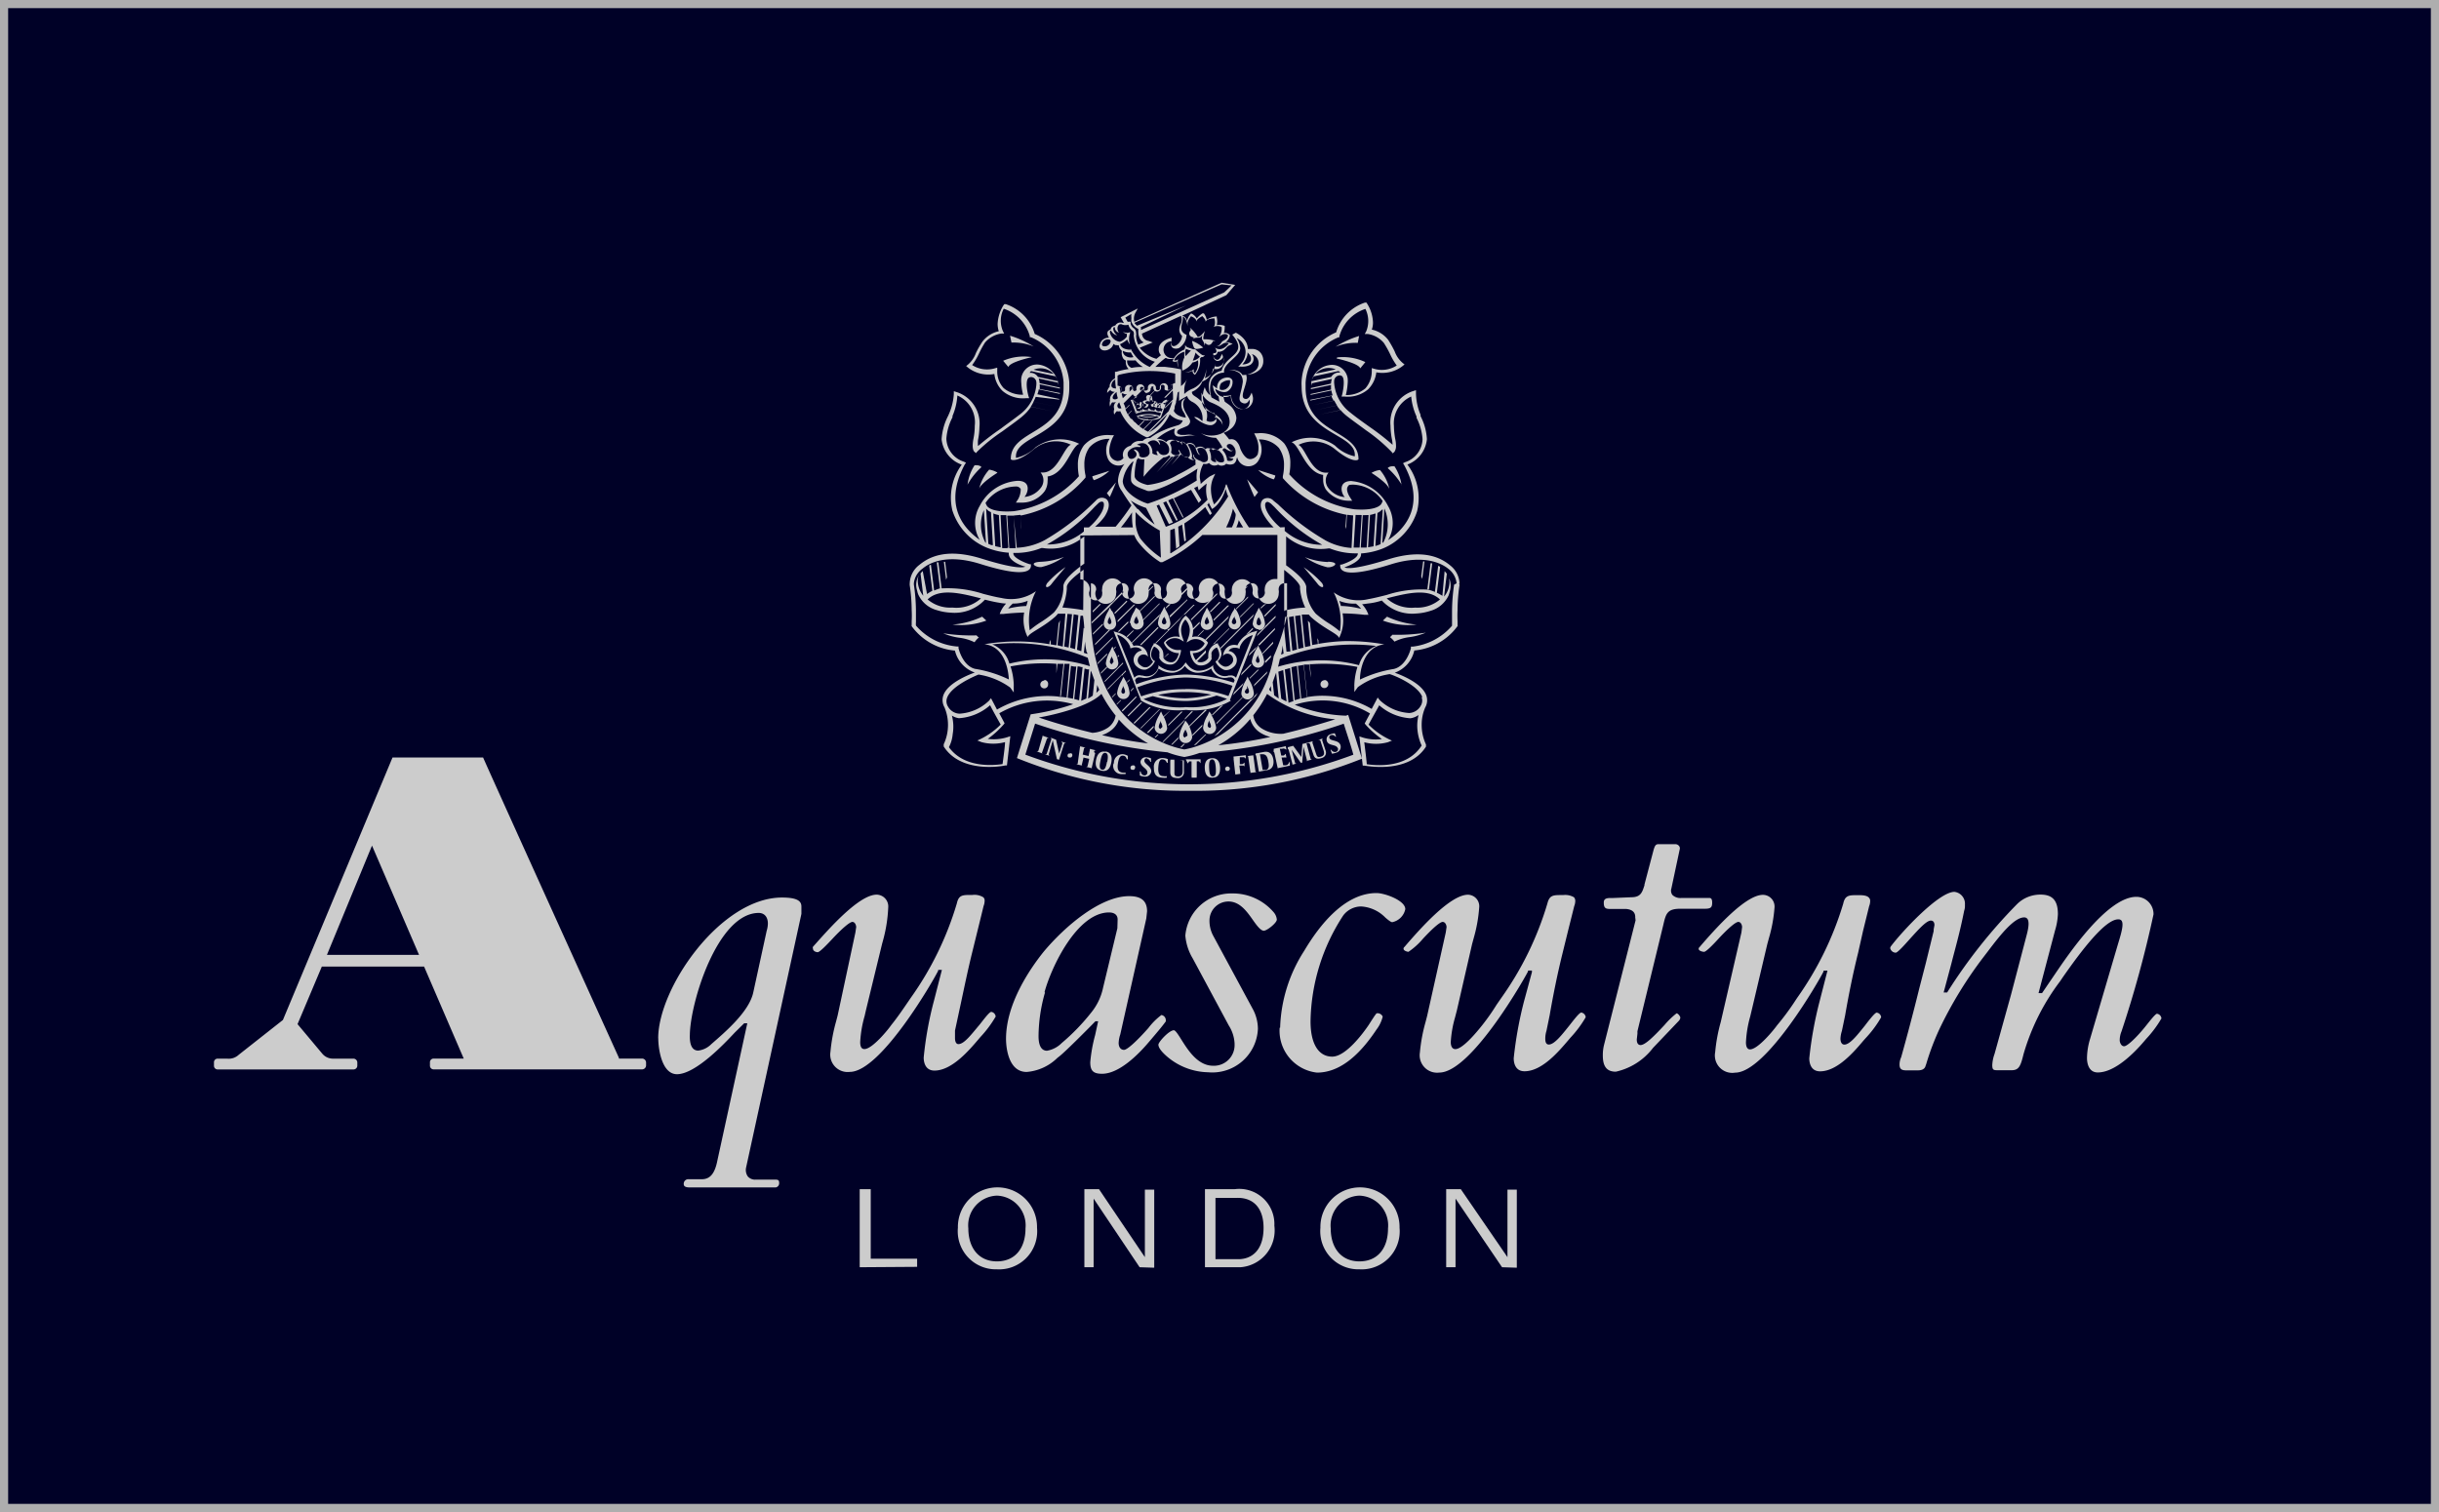 <svg xmlns="http://www.w3.org/2000/svg" width="150" height="93" viewBox="0 0 150 93">
  <defs>
    <style>
      .cls-1, .cls-2 {
        fill: #000127;
      }

      .cls-1 {
        stroke: #aeaeae;
        stroke-width: 0.5px;
      }

      .cls-3 {
        fill: #ccc;
      }

      .cls-4 {
        stroke: none;
      }

      .cls-5 {
        fill: none;
      }
    </style>
  </defs>
  <g id="グループ_46" data-name="グループ 46" transform="translate(-460 -1320)">
    <g id="長方形_7" data-name="長方形 7" class="cls-1" transform="translate(460 1320)">
      <rect class="cls-4" width="150" height="93"/>
      <rect class="cls-5" x="0.25" y="0.25" width="149.5" height="92.5"/>
    </g>
    <g id="レイヤー_2" data-name="レイヤー 2" transform="translate(464 1327)">
      <g id="レイヤー_1" data-name="レイヤー 1">
        <rect id="長方形_10" data-name="長方形 10" class="cls-2" width="141.124" height="78.138"/>
        <path id="パス_10" data-name="パス 10" class="cls-3" d="M48.3,61.3a.144.144,0,0,1,0-.12l.2-.224c.863-.967,2.653-2.981,3.716-2.981a.727.727,0,0,1,.711.8,9.039,9.039,0,0,1-.28,1.87l-.1.368-.991,4.076-.08.352a7.049,7.049,0,0,0-.272,1.6c0,.1,0,.432.256.432.5,0,1.495-1.239,1.662-1.487.376-.464.727-.983,1.071-1.487l.12-.176a19.572,19.572,0,0,0,2.837-5.818c.112-.511.36-.511.855-.511h.1a1.023,1.023,0,0,1,.671.144.264.264,0,0,1,.08.216.879.879,0,0,1-.064.32l-.144.591-.559,2.27c-.264,1.071-.488,2.158-.711,3.2l-.344,1.6V66.8c0,.184.056.368.208.368.36,0,.8-.6,1.295-1.183.256-.32.607-.8.727-.8a.32.32,0,0,1,.272.288,6.913,6.913,0,0,1-.943,1.263l-.136.16c-.527.615-1.6,1.9-2.685,1.9-.575,0-.663-.527-.663-.8a21.579,21.579,0,0,1,.631-3.493l.488-1.9H56v.048c-.232.5-3.517,6.226-5.435,6.226a1.071,1.071,0,0,1-1.191-1.231,10.334,10.334,0,0,1,.344-1.862l.1-.384L50.909,60.3l.048-.328c0-.112-.072-.32-.232-.32s-.615.384-1.207,1.015c-.336.36-.8.847-.927.847S48.3,61.432,48.3,61.3Zm-9.519,5.507c0-3.1,3.836-8.655,7.616-8.655,1.047,0,1.191.28,1.191.559v.448l-3.4,15.593a.7.7,0,0,0,.1.551.591.591,0,0,0,.5.2h1.2c.208,0,.232.064.232.232a.258.258,0,0,1-.208.248H40.711c-.36,0-.36-.144-.36-.232a.28.28,0,0,1,.312-.272h.8c.5,0,.8-.336.959-1.159l1.838-8.432h-.192l-.575.567c-.6.639-2.4,2.565-3.564,2.565C38.985,69.009,38.785,67.418,38.785,66.811Zm1.942-.176c0,.256,0,.935.519.935a1.359,1.359,0,0,0,.8-.392c.8-.7,2.342-1.99,2.589-3.2l.823-3.78h0a1.6,1.6,0,0,0,.072-.44c0-.408-.216-.655-.567-.655C42.405,59.115,40.727,64.7,40.727,66.635ZM28.012,49.54c.551,1.263,8.272,18.294,8.352,18.47v.048h1.415a.248.248,0,0,1,.256.232v.2a.248.248,0,0,1-.256.232H24.959a.224.224,0,0,1-.216-.232v-.2a.224.224,0,0,1,.216-.232h1.862L24.383,62.4h-6.29L16.6,65.94l1.526,1.822a.855.855,0,0,0,.663.3h1.255a.24.24,0,0,1,.232.232v.2a.232.232,0,0,1-.232.232H11.692a.224.224,0,0,1-.232-.232v-.2a.224.224,0,0,1,.232-.232h.575a.9.9,0,0,0,.719-.24L15.7,65.684,22.441,49.54Zm-6.905,5.594-2.7,6.546h5.666l-2.893-6.721Zm81.663,6.178a.152.152,0,0,1,.064-.12l.1-.12c.8-.919,2.693-3.085,3.788-3.085a.719.719,0,0,1,.711.8,9.04,9.04,0,0,1-.344,1.87l-.1.368-.959,4.068-.088.368a7.024,7.024,0,0,0-.264,1.6c0,.272.088.432.248.432.5,0,1.495-1.239,1.67-1.487a15.184,15.184,0,0,0,.991-1.319l.232-.352a19.788,19.788,0,0,0,2.845-5.818c.112-.511.368-.511.871-.511h.048c.2,0,.511,0,.647.144a.272.272,0,0,1,.088.216.879.879,0,0,1-.064.32l-.376,1.526-.3,1.335c-.32,1.287-.583,2.589-.8,3.852l-.2.959a1.822,1.822,0,0,0-.088.472c0,.184.064.368.24.368.344,0,.8-.591,1.263-1.167.256-.336.615-.8.727-.8a.312.312,0,0,1,.272.288,6.818,6.818,0,0,1-.935,1.263l-.144.16c-.559.663-1.6,1.9-2.677,1.9-.575,0-.663-.527-.663-.8a23.513,23.513,0,0,1,.631-3.493l.487-1.9h-.24v.048c-.232.5-3.524,6.226-5.435,6.226a1.071,1.071,0,0,1-1.231-1.255,10.334,10.334,0,0,1,.344-1.862l.088-.384L105.4,60.3l.04-.328c0-.112-.064-.32-.232-.32s-.639.408-1.223,1.039c-.32.352-.759.8-.879.8s-.336-.064-.336-.184Zm-3.9-1.958c0-.448-.424-.48-.559-.5H97.295c-.288,0-.36-.1-.36-.4s.3-.272.559-.272l1.143-.048c.583,0,.663-.32.8-.735v-.048L100,55.214c.072-.232.12-.344.3-.344h1.015a.3.3,0,0,1,.24.1.232.232,0,0,1,.048.224l-.511,2.4a.44.44,0,0,0,.064.4.7.7,0,0,0,.559.184h1.678c.1,0,.208,0,.208.288s-.08.376-.448.376h-1.51c-.8,0-.887.3-1.039.959h0l-1.6,6.577v.152l-.04.352c0,.312.16.344.232.344.28,0,.8-.511,1.471-1.231a4.947,4.947,0,0,1,.743-.719c.088,0,.232.176.232.272a.344.344,0,0,1-.08.176l-1.6,1.678a3.959,3.959,0,0,1-2.286,1.463c-.567,0-.8-.336-.8-.991a2.557,2.557,0,0,1,.08-.679l1.934-7.64-.024-.208Zm15.68,1.91a.232.232,0,0,1,.048-.12h0c.719-.951,2.957-3.341,3.9-3.341a.735.735,0,0,1,.647.8.951.951,0,0,1-.048.368c-.216,1.095-.432,1.894-.7,2.909l-.088.344-.472,1.766h.216a31.969,31.969,0,0,1,4.308-5.443,2.038,2.038,0,0,1,1.439-.575c.735,0,1.063.368,1.063,1.2a4,4,0,0,1-.176,1.007l-1.015,3.852h.216l.8-1.175c.8-1.175,3.2-4.747,5-4.747a1.055,1.055,0,0,1,1.055,1.079,67.774,67.774,0,0,1-1.966,7.193,1.446,1.446,0,0,0-.112.551c0,.136.088.368.272.368s.727-.5,1.295-1.2c.264-.328.623-.8.727-.8a.32.32,0,0,1,.272.288,6.912,6.912,0,0,1-.943,1.263l-.136.16c-.607.711-1.782,1.9-2.837,1.9-.615,0-.663-.679-.663-.887a4.26,4.26,0,0,1,.192-1.183l1.726-5.866c.248-.8.336-1.215.208-1.4a.24.24,0,0,0-.208-.08c-.8,0-2.254,1.91-3.413,3.572L125,63.3a13.722,13.722,0,0,0-2.254,4.5c-.176.719-.28.975-.735.975h-.8c-.3,0-.384,0-.384-.32a2.278,2.278,0,0,1,.136-.671l1.007-3.62.631-2.4.336-1.287c.144-.527.16-.863.048-1.015a.24.24,0,0,0-.192-.088c-.607,0-1.431,1.023-2.222,2.07l-.3.392a25.023,25.023,0,0,0-2.7,4.42,15.6,15.6,0,0,0-.8,2.118l-.048.136c-.048.184-.208.272-.472.272h-.727c-.288,0-.4-.1-.4-.36a1.1,1.1,0,0,1,.1-.448c.368-1.311.735-2.693,1.119-4.252l.392-1.518.488-1.99v-.1l.048-.264c0-.256-.16-.28-.216-.28-.264,0-.687.456-1.3,1.135-.32.36-.751.839-.863.839a.352.352,0,0,1-.344-.288Zm-29.93.04a.136.136,0,0,1,.064-.12l.1-.12c.8-.919,2.685-3.085,3.8-3.085a.711.711,0,0,1,.687.8,9.087,9.087,0,0,1-.336,1.87l-.1.368L87.9,65.093l-.112.432a6.8,6.8,0,0,0-.264,1.518c0,.272.1.432.28.432.432,0,1.223-.927,1.662-1.479a13.432,13.432,0,0,0,.879-1.255l.288-.416a19.573,19.573,0,0,0,2.837-5.818C93.6,58,93.834,58,94.346,58h.1a1.063,1.063,0,0,1,.655.136.328.328,0,0,1,.08.224.879.879,0,0,1-.064.32L94.737,60.2l-.328,1.335c-.32,1.287-.583,2.589-.8,3.844l-.2.975a1.6,1.6,0,0,0-.072.472c0,.1,0,.368.216.368.344,0,.8-.591,1.263-1.167.264-.336.615-.8.735-.8a.32.32,0,0,1,.272.288,6.913,6.913,0,0,1-.943,1.263l-.136.16c-.567.663-1.6,1.9-2.685,1.9-.575,0-.663-.527-.663-.8a23.7,23.7,0,0,1,.631-3.493l.488-1.8v-.1h-.24v.048c0,.056-3.437,6.226-5.459,6.226a1.071,1.071,0,0,1-1.191-1.231,10.214,10.214,0,0,1,.344-1.862l.1-.384L87.217,60.3l.048-.328c0-.112-.072-.32-.24-.32s-.631.408-1.215,1.039a4.419,4.419,0,0,1-.887.8C84.835,61.488,84.619,61.424,84.619,61.3ZM74.23,67.163a2.262,2.262,0,0,0-.36-1.143L71.656,61.9a3.245,3.245,0,0,1-.456-1.407A2.829,2.829,0,0,1,74.062,57.9a3.309,3.309,0,0,1,2.565,1.151.8.8,0,0,1,.2.456c0,.208-.607.687-.8.687s-.432-.32-.663-.647c-.36-.511-.8-1.151-1.51-1.151a1.167,1.167,0,0,0-1.167,1.1,1.934,1.934,0,0,0,.24,1.031l2.4,4.444a2.6,2.6,0,0,1,.336,1.263A2.806,2.806,0,0,1,72.6,68.9,4,4,0,0,1,70,67.866c-.3-.272-.456-.5-.456-.663s.655-.887.951-.887c.1,0,.288.3.464.583.4.631,1,1.6,1.95,1.6a1.271,1.271,0,0,0,1.319-1.335Zm-14.058-.312c0-2.158,1.447-4.276,2.3-5.347,1.335-1.6,3.509-3.437,5.275-3.437.751,0,1.1.3,1.1.935l-.048.44-1.6,7.129a1.87,1.87,0,0,0-.1.527c0,.256.128.424.328.424s.8-.551,1.5-1.343a4.044,4.044,0,0,1,.8-.8.32.32,0,0,1,.272.312v.08c-.28.384-.591.735-.879,1.079l-.24.28c-.48.559-1.7,1.862-2.8,1.862-.543,0-.727-.184-.727-.711a9.368,9.368,0,0,1,.3-1.67l.184-.847H65.67c-.527.543-1.91,1.926-2.23,2.166l-.112.088a3.045,3.045,0,0,1-1.886.863C60.2,68.881,60.172,67.059,60.172,66.851Zm2.4-2.869a9.958,9.958,0,0,0-.4,2.693c0,.743.28.9.519.9A1.678,1.678,0,0,0,63.6,67.1a12.835,12.835,0,0,0,1.822-1.886,3.564,3.564,0,0,0,.719-1.518l.879-3.652.016-.543c0-.16-.072-.432-.543-.432-1.966.024-3.548,3.381-3.956,4.915Zm14.458,2.174a9.223,9.223,0,0,1,1.479-4.723c.951-1.6,2.494-3.556,4.452-3.556.488,0,1.766.448,1.766.991a1.031,1.031,0,0,1-.8.8c-.088,0-.256-.136-.424-.28a2.27,2.27,0,0,0-1.495-.687,1.391,1.391,0,0,0-1.095.551A12.194,12.194,0,0,0,78.9,65.772c0,1.375.488,2.166,1.335,2.166S82.166,66.451,82.47,66l.184-.288.184-.28.048-.064c.056-.08.072-.1.152-.1a.352.352,0,0,1,.3.208,2.15,2.15,0,0,1-.384.8c-1.183,1.782-2.4,2.645-3.66,2.645a2.592,2.592,0,0,1-2.294-2.757Z" transform="translate(-2.301 -9.947)"/>
        <path id="パス_11" data-name="パス 11" class="cls-3" d="M61.15,87.565v-4.8h.679v4.276h2.853v.5Z" transform="translate(-12.278 -16.62)"/>
        <path id="パス_12" data-name="パス 12" class="cls-3" d="M71.105,87.676a2.342,2.342,0,0,1-2.4-2.557,2.434,2.434,0,1,1,4.867,0,2.342,2.342,0,0,1-2.47,2.557Zm0-4.532a1.83,1.83,0,0,0-1.758,2.014c0,1.207.647,2.03,1.758,2.03s1.758-.8,1.758-2.03a1.83,1.83,0,0,0-1.758-2.014Z" transform="translate(-13.794 -16.603)"/>
        <path id="パス_13" data-name="パス 13" class="cls-3" d="M81.837,87.565l-2.829-4.22v4.22H78.44v-4.8h.9l2.821,4.18V82.794h.575v4.8Z" transform="translate(-15.75 -16.62)"/>
        <path id="パス_14" data-name="パス 14" class="cls-3" d="M89.9,87.565H87.72v-4.8h1.822a2.161,2.161,0,0,1,2.446,2.246A2.27,2.27,0,0,1,89.9,87.565ZM89.734,83.3H88.367V87.07h1.407c.8,0,1.55-.519,1.55-1.934,0-1.119-.543-1.838-1.59-1.838Z" transform="translate(-17.614 -16.62)"/>
        <path id="パス_15" data-name="パス 15" class="cls-3" d="M99,87.676a2.342,2.342,0,0,1-2.4-2.557,2.434,2.434,0,1,1,4.867,0A2.342,2.342,0,0,1,99,87.676Zm0-4.532a1.838,1.838,0,0,0-1.766,2.014c0,1.207.647,2.03,1.766,2.03s1.758-.8,1.758-2.03A1.83,1.83,0,0,0,99,83.145Z" transform="translate(-19.394 -16.603)"/>
        <path id="パス_16" data-name="パス 16" class="cls-3" d="M109.717,87.565l-2.861-4.22v4.22h-.575v-4.8h.9l2.869,4.18V82.794h.575v4.8Z" transform="translate(-21.34 -16.62)"/>
        <path id="パス_17" data-name="パス 17" class="cls-3" d="M85.779,38.631a.384.384,0,0,0,.384-.384,1.918,1.918,0,0,0-.28-.8s-.072-.144-.1-.224l-.112.24a1.87,1.87,0,0,0-.272.751.376.376,0,0,0,.384.416Zm-.048-.719.048-.136a.488.488,0,0,0,0,.1.608.608,0,0,1,.088.264.136.136,0,0,1-.128.136.144.144,0,0,1-.136-.136.7.7,0,0,1,.176-.224Zm-1.6-2.4,1.974-1.974a1.6,1.6,0,0,1,.08-.168L84.108,35.45ZM77.419,33.2s-.072-.144-.1-.224l-.12.24a2.006,2.006,0,0,0-.272.751.392.392,0,0,0,.384.384.384.384,0,0,0,.384-.384,1.894,1.894,0,0,0-.264-.8Zm-.112.8a.136.136,0,0,1-.128-.144.544.544,0,0,1,.088-.248.9.9,0,0,0,0-.1l.048.1a.7.7,0,0,1,.088.256.136.136,0,0,1-.088.136Zm9.1,2.8h0l-.5.5v.064l.567-.559Zm-.6-4.428v-.072l-.735.735v.064Zm-.927,6,.575-.591a1.6,1.6,0,0,1,.08-.168l-.583.583Zm.9-6.689a.12.12,0,0,0-.048,0l-.352.344v.08Zm-.312,6.841v-.048l-1.6,1.6v.072Zm.871-3.141-.432.424-.064.152.408-.4Zm.464.943a1.894,1.894,0,0,0-.272-.8s-.072-.144-.1-.224l-.12.24a2.055,2.055,0,0,0-.272.751.384.384,0,0,0,.384.384A.376.376,0,0,0,86.8,36.321Zm-.384.056a.136.136,0,0,1-.128-.136.575.575,0,0,1,.088-.256l.048-.1a.488.488,0,0,0,0,.1.735.735,0,0,1,.088.264.144.144,0,0,1-.1.136Zm-2.142,2.605-.152.048-.527.527a.447.447,0,0,0,0,.064Zm1.047-5.4.847-.855h-.056l-.8.8Zm-4.316,0,1.063-1.063v-.056l-1.087,1.015Zm2.486-.312.607-.607-.048-.048-.591.6Zm2.973,1.087a.384.384,0,0,0,.384-.384,1.894,1.894,0,0,0-.272-.8l-.112-.192-.112.24a1.974,1.974,0,0,0-.264.751.384.384,0,0,0,.376.344Zm0-.719a.891.891,0,0,0,0-.1l.048.1a.7.7,0,0,1,.088.256.136.136,0,1,1-.264,0,.544.544,0,0,1,.088-.288Zm-4.164.136,1.6-1.6v-.088l-1.6,1.6Zm-1.415.6-.8.8a.16.16,0,0,0,.064,0L81.6,33.715a1.27,1.27,0,0,1,.28-.312h.048l.591-.591h-.072l-1.367,1.367a.439.439,0,0,1-.232.152Zm-2.549.376.048.04.4-.4h-.064Zm5.363-.967.943-.935h-.1l-.871.871Zm-1.918,5.594h-.088l-.8.8v.08Zm.272-7.545a.248.248,0,0,0,0-.064l-.432.432a.472.472,0,0,1,0,.112l.464-.464Zm5.475.248-.216.224a.536.536,0,0,1-.056.144l.272-.272Zm-2.549,2.238a.384.384,0,0,0,.376-.384,1.894,1.894,0,0,0-.272-.8s-.1-.112-.1-.152a.588.588,0,0,1-.12.24,1.974,1.974,0,0,0-.264.751.384.384,0,0,0,.384.344Zm-.048-.719.048-.1a.489.489,0,0,0,0,.1.6.6,0,0,1,.1.256.144.144,0,0,1-.136.144.136.136,0,0,1-.136-.144.664.664,0,0,1,.112-.248Zm1.734.735L86.4,34.6l-.064.152L87.5,33.588v-.1l-.631.631a.408.408,0,0,1-.224.208Zm.168-.8.671-.679v-.1l-.7.711a.472.472,0,0,0,.016.072Zm.1-.8-.16.064-.192.184v.064Zm-6.609.8a1.671,1.671,0,0,0,.08-.168l-1.742,1.742a.24.24,0,0,1,0,.064Zm-1.734,4.6.168-.168V37.9l-.152.16A.329.329,0,0,0,78.586,38.135Zm-.064-.751-.16.16a.2.2,0,0,1,0,.056l.152-.152Zm8.855-12.292a.472.472,0,0,0,.1-.24l-1.055-.336a2.494,2.494,0,0,0,.951.575Zm6.514-.575a1.359,1.359,0,0,0-.5.176s.959.591,1.1.991a2.637,2.637,0,0,0-.575-1.167ZM78.146,37.24c-.048.088-.12.24-.12.24a1.958,1.958,0,0,0-.272.751.384.384,0,0,0,.384.376.376.376,0,0,0,.384-.376,1.926,1.926,0,0,0-.272-.8Zm0,1.039a.128.128,0,0,1-.128-.136.607.607,0,0,1,.088-.256.488.488,0,0,0,0-.1l.048.088a.735.735,0,0,1,.088.264.128.128,0,0,1-.1.136Zm8.344-2.957.967-.983a.392.392,0,0,0,0-.1l-1.015,1.015Zm-.064-9.431-.679-.8s.248.655.456,1.087Zm-7.193,9.4L80.3,34.227l-.048-.048-1.079,1.079h0Zm5.459,3.381.392-1.007h0L86.378,34.4l-.176.056a1.51,1.51,0,0,0-1.047.847.7.7,0,0,0-.519.048.735.735,0,0,0-.328.4l-.056.216a.344.344,0,0,1,.567,0,.36.36,0,0,1-.1.527.424.424,0,0,1-.376.112.7.7,0,0,1-.392-.336.671.671,0,0,0,.224-.416,1.071,1.071,0,0,0-.216-.615v-.056H83.9a.8.8,0,0,0-.48.432.607.607,0,0,0-.056.248.872.872,0,0,0,0,.208.551.551,0,0,1-.511.272c-.28,0-.4-.384-.448-.559a1,1,0,0,0,.927-.615v-.048h0a.911.911,0,0,0-.967-.328,1.391,1.391,0,0,0,.064-.416,1.159,1.159,0,0,0-.456-.9,1.2,1.2,0,0,0-.432.9,1.7,1.7,0,0,0,.064.416.911.911,0,0,0-.967.328h0v.048a.975.975,0,0,0,.919.615c-.048.176-.168.551-.448.559a.567.567,0,0,1-.511-.272.872.872,0,0,0,0-.208.751.751,0,0,0-.048-.248.847.847,0,0,0-.488-.432H80v.056a1.127,1.127,0,0,0-.216.615.647.647,0,0,0,.184.456c-.064.088-.2.3-.392.336a.424.424,0,0,1-.376-.112.358.358,0,1,1,.464-.527l-.056-.216a.751.751,0,0,0-.32-.4.735.735,0,0,0-.527-.048,1.511,1.511,0,0,0-1.047-.847l-.176-.056,1.694,4.268h0a4.594,4.594,0,0,0,2.757.567h0a4.558,4.558,0,0,0,2.765-.567ZM78.81,37.28h0c-.416-1.047-.975-2.4-1.055-2.637a1.279,1.279,0,0,1,.8.743v.088h.088a.591.591,0,0,1,.472,0,.368.368,0,0,1,.16.152.559.559,0,0,0-.408.256.5.5,0,0,0-.1.312.551.551,0,0,0,.24.448.639.639,0,0,0,.519.152.951.951,0,0,0,.543-.488v-.064h-.048a.5.5,0,0,1-.176-.384.9.9,0,0,1,.184-.48.6.6,0,0,1,.32.3.4.4,0,0,1,0,.184.543.543,0,0,1,0,.184v.04h0a.743.743,0,0,0,.7.4c.5,0,.623-.8.631-.8v-.1h-.1a.847.847,0,0,1-.839-.456.719.719,0,0,1,.9-.184l.216.128-.056-.184a1.5,1.5,0,0,1-.112-.535.959.959,0,0,1,.264-.639,1,1,0,0,1,.272.639,1.494,1.494,0,0,1-.112.535l-.088.24.216-.128a.719.719,0,0,1,.9.184.8.8,0,0,1-.8.456h-.1v.1s.128.8.639.8a.735.735,0,0,0,.687-.4h0v-.04a.543.543,0,0,1,0-.184.4.4,0,0,1,0-.184.6.6,0,0,1,.32-.3.9.9,0,0,1,.152.448.5.5,0,0,1-.176.384h-.048v.064a1.015,1.015,0,0,0,.543.488.631.631,0,0,0,.519-.152.551.551,0,0,0,.24-.448.5.5,0,0,0-.1-.312.543.543,0,0,0-.408-.256.424.424,0,0,1,.16-.152.591.591,0,0,1,.472,0H85.3V35.41a1.2,1.2,0,0,1,.8-.735L85.067,37.3h0a.384.384,0,0,0-.352-.144h-.088a.743.743,0,0,1-.967-.535v-.1l-.072.064a1.391,1.391,0,0,1-.911.28.863.863,0,0,1-.5-.264h0a2.652,2.652,0,0,1-.208-.248,2.355,2.355,0,0,1-.144.2.9.9,0,0,1-.543.32,1.391,1.391,0,0,1-.911-.28l-.072-.064v.1a.743.743,0,0,1-.967.535h-.08a.376.376,0,0,0-.424.12Zm.048.232a.264.264,0,0,1,.048-.152.28.28,0,0,1,.24-.088h.072a.887.887,0,0,0,1.087-.543,1.407,1.407,0,0,0,.935.256,1.023,1.023,0,0,0,.679-.416,1.023,1.023,0,0,0,.679.416,1.431,1.431,0,0,0,.943-.256.879.879,0,0,0,1.079.543h.072a.255.255,0,0,1,.288.2.888.888,0,0,0-.056.128,10.158,10.158,0,0,0-2.965-.5,9.383,9.383,0,0,0-3.037.6.545.545,0,0,0-.04-.184Zm3.045,1.6a5.067,5.067,0,0,1-2.518-.5c.112-.056.567-.184.567-.184a7.473,7.473,0,0,0,2.054.3,6.226,6.226,0,0,0,1.862-.336,5.714,5.714,0,0,1,.647.208,4.915,4.915,0,0,1-2.589.5Zm-1.638-.751a7.4,7.4,0,0,1,1.678-.184,7.928,7.928,0,0,1,1.6.16,7.817,7.817,0,0,1-1.6.224,8.08,8.08,0,0,1-1.686-.208ZM81.942,38a7.992,7.992,0,0,0-2.709.44L79,37.887a8.855,8.855,0,0,1,2.957-.607,9.591,9.591,0,0,1,2.893.511c-.128.336-.2.519-.248.631a7.832,7.832,0,0,0-2.637-.432Zm-4.068-3.525.567-.559a.455.455,0,0,1,0-.1l-.639.639Zm5.4,4.8h-.112l-1,1v.064Zm-2.653.384a.2.2,0,0,0,0,.056L81,39.342h-.016Zm1.3.144v.064l.5-.5h-.1ZM92.556,16.7l.08-.424a6,6,0,0,0-1.447.663,3.253,3.253,0,0,1,1.367-.24ZM83.277,32.98l-.112.24a2.006,2.006,0,0,0-.272.751.392.392,0,0,0,.384.384.384.384,0,0,0,.384-.384,2.022,2.022,0,0,0-.272-.8Zm0,1.047a.144.144,0,0,1-.136-.144.663.663,0,0,1,.088-.248.392.392,0,0,0,.048-.1l.048.1a.7.7,0,0,1,.088.256.144.144,0,0,1-.136.1Zm-.519.7.344-.344h-.056l-.36.36Zm.416.216.048.048,1.351-1.351a1.336,1.336,0,0,1,.064-.16Zm.6.216.871-.863v-.048l-1.007,1,.176-.088Zm-1.351-.8.408-.408a.472.472,0,0,1,0-.1l-.432.432.024.016Zm3.66-.12-.408.408.192-.1.256-.256ZM82.67,36.289l.543-.535a.287.287,0,0,1,0-.088V35.6l-.647.647Zm-4.8-.4-.08.088v.064l.088-.088Zm-.424-.48c-.048.088-.112.24-.112.24a1.87,1.87,0,0,0-.272.751.384.384,0,0,0,.384.384.392.392,0,0,0,.384-.384,1.918,1.918,0,0,0-.28-.8,1.309,1.309,0,0,0-.08-.224Zm0,1.047a.136.136,0,0,1-.136-.144.607.607,0,0,1,.088-.256l.048-.1a.488.488,0,0,0,0,.1.575.575,0,0,1,.088.256.136.136,0,0,1-.064.08Zm3.493-.639a.16.16,0,0,1-.064,0l-.312.32h0Zm-3.269-.448-.12.112v.064l.112-.112Zm17.583-9.886a2.845,2.845,0,0,0-.44-1.191s-.3-.04-.416.112a4.38,4.38,0,0,1,.855,1.015Zm-4-7.824s1.351.288,1.455.607l.312-.384a3.2,3.2,0,0,0-1.734-.288ZM85.986,36.449l-.559.559-.056.152.639-.647Zm10.59-6.314-.12.919.064.168.136-1.079h-.08ZM76.484,41.771l-.408-.1h0v.072l-.08.368-.36-.088.08-.368a.08.08,0,0,1,.056-.056h.056l-.408-.1h.048a.064.064,0,0,1,0,.072l-.136.991a.056.056,0,0,1-.056.048h-.048l.408.1h-.048a.1.1,0,0,1,0-.08l.1-.424.352.08-.1.432a.088.088,0,0,1-.048.056h-.056l.408.1H76.2a.08.08,0,0,1,0-.072l.208-.879a.076.076,0,1,1,.016-.152Zm-1.6.184c-.1,0-.152,0-.168.088a.112.112,0,0,0,.1.16c.088,0,.144,0,.168-.08a.128.128,0,0,0-.08-.192Zm-.559-.719.056.056v.072l-.192.591L74,41.108l-.352-.136h0l.056.048v.08l-.272.847a.064.064,0,0,1-.056.056h-.064l.3.1h0l-.056-.048a.1.1,0,0,1,0-.08l.24-.831.256,1.159.128.04.312-.975a.1.1,0,0,1,.056-.048h.08l-.3-.1Zm-5.067-6.394-.152-.152a11.189,11.189,0,0,1-2.046-.128,3.748,3.748,0,0,0,.975.272,2.933,2.933,0,0,1,.951.28,1.4,1.4,0,0,1,.288-.312Zm3.876,7.065.3-.847A.1.1,0,0,1,73.495,41h.064l-.4-.144h0a.072.072,0,0,1,0,.072l-.24.839a.1.1,0,0,1-.056.056H72.8l.392.144h-.04a.072.072,0,0,1,0-.1Zm.136-4.436a.248.248,0,0,0-.24.24.24.24,0,0,0,.24.24.232.232,0,0,0,.24-.24.24.24,0,0,0-.224-.28Zm6.322,4.8a.248.248,0,0,1,.2.2h.048v-.216a.7.7,0,0,0-.272-.064.32.32,0,0,0-.376.272c0,.32.44.408.424.671a.176.176,0,0,1-.2.168.248.248,0,0,1-.208-.24h-.056v.248a.9.9,0,0,0,.272.064.368.368,0,0,0,.432-.312c0-.344-.44-.456-.424-.671a.136.136,0,0,1,.176-.136Zm-.863.424a.128.128,0,0,0-.152.12c0,.072,0,.128.12.144a.128.128,0,0,0,.16-.112.122.122,0,0,0-.112-.168Zm-1.686-.847c-.352-.064-.519.168-.583.5s0,.607.36.671.511-.176.575-.5.008-.623-.336-.687Zm.088.623c-.064.328-.128.511-.3.48s-.168-.224-.1-.551.144-.5.3-.48.184.192.12.535Zm.408.088a.5.5,0,0,0,.464.663h.272V43.13h0a.616.616,0,0,1-.2,0c-.24-.04-.328-.192-.272-.559s.152-.5.32-.48.192.128.232.224h.056V42.1a.8.8,0,0,0-.28-.1.535.535,0,0,0-.575.567Zm-.256-17.99-1.055.336a.472.472,0,0,0,.1.24,2.59,2.59,0,0,0,.967-.591ZM70.746,17.8l.32.384c.1-.32,1.447-.607,1.447-.607A3.2,3.2,0,0,0,70.746,17.8Zm.511-1.119a3.269,3.269,0,0,1,1.367.24,6.122,6.122,0,0,0-1.455-.663Zm-.871,7.992a1.359,1.359,0,0,0-.5-.176,2.7,2.7,0,0,0-.615,1.167c.144-.376,1.111-.967,1.111-.967Zm9.63,18.158c0,.408.144.591.511.615a1.423,1.423,0,0,0,.28,0v-.1h0a.472.472,0,0,1-.2,0c-.24,0-.344-.152-.32-.527s.1-.519.272-.5.208.112.256.208h.056V42.3a.9.9,0,0,0-.288-.064.527.527,0,0,0-.567.591ZM67.293,31.11l-.112-.943H67.1l.136,1.1C67.253,31.222,67.277,31.166,67.293,31.11Zm5.81-.623a4.156,4.156,0,0,0,1.383-.623,4.363,4.363,0,0,1-1.423.3C72.248,30.2,72.76,30.535,73.1,30.487Zm-3.692-6.146c-.12-.152-.424-.112-.424-.112a2.8,2.8,0,0,0-.432,1.191,4.2,4.2,0,0,1,.855-1.079Zm.3,9.439-.256-.24a5.315,5.315,0,0,1-1.822.488A4.5,4.5,0,0,0,69.715,33.779Zm3.74-2.3c-.2.328.08.3.264.056s.871-1.047.871-1.047A6.033,6.033,0,0,0,73.455,31.478ZM82.1,42.571h0l.088-.128h.144v.935a.064.064,0,0,1,0,.064h.32a.08.08,0,0,1,0-.064v-.943h.136l.1.12h0v-.24h-.911Zm-4.8-16.392c.176-.352.384-.9.384-.9l-.559.663Zm13.427,4a4.364,4.364,0,0,1-1.423-.3,4.156,4.156,0,0,0,1.383.623c.352.032.863-.3.048-.344Zm6.106,1.678h.1l.2-1.6h-.1Zm-6.33,5.594a.24.24,0,0,0-.24.24.232.232,0,0,0,.24.24.24.24,0,0,0,.24-.24.248.248,0,0,0-.232-.256Zm-8.791,4.907h.072v.679c0,.184-.048.328-.272.328s-.24-.08-.232-.288V42.4a.08.08,0,0,1,0-.064h-.256a.08.08,0,0,1,0,.072V43.1c0,.3.176.36.448.368a.355.355,0,0,0,.392-.368v-.671a.064.064,0,0,1,0-.056h-.24ZM97.3,32.013l.12.056.2-1.6-.12-.056ZM81.055,21.232Zm0,11.541h-.12l-.192.208v.064ZM94.69,34.651l-.152.152a1.4,1.4,0,0,1,.272.272,2.933,2.933,0,0,1,.951-.28,3.748,3.748,0,0,0,.975-.272,11.189,11.189,0,0,1-2.054.128Zm1.487-.623a5.315,5.315,0,0,1-1.822-.488l-.256.24a4.5,4.5,0,0,0,2.07.248Zm-6.961-3.54s.687.8.879,1.047.464.272.264-.056a6.034,6.034,0,0,0-1.151-.991Zm-.959,11.189.048.048.224.847a.08.08,0,0,1,0,.072h0l.272-.072h-.056a.047.047,0,0,1-.048-.048l-.208-.8.559.8h.088l.08-.975.208.8v.072h-.048l.384-.1H89.7a.072.072,0,0,1-.048-.056l-.232-.863a.072.072,0,0,1,0-.072l.048-.04h0l-.32.08-.064.8-.5-.687-.336.088h0Zm-4.611,1.758c.352,0,.456-.288.44-.623s-.152-.583-.5-.567-.456.28-.44.623.144.6.5.575Zm-.056-1.119c.144,0,.208.16.232.511s0,.527-.176.535-.216-.176-.232-.511.016-.519.168-.527Zm7.736-.7a.176.176,0,0,1-.112.24.256.256,0,0,1-.288-.128h-.048l.088.24a1.271,1.271,0,0,0,.272-.064.368.368,0,0,0,.248-.472c-.12-.32-.591-.224-.671-.416a.128.128,0,0,1,.088-.184.232.232,0,0,1,.272.088h.048l-.08-.208a.871.871,0,0,0-.272.064.32.32,0,0,0-.216.416c.1.312.567.184.663.432Zm-3.948.24a.088.088,0,0,1,.048.056l.192.887a.064.064,0,0,1,0,.072h-.04l.8-.168v-.264h0l-.088.144c-.048.064-.064.072-.176.1h-.144l-.1-.48H88a.16.16,0,0,1,.088,0h.08l-.048-.232h0l-.056.056a.12.12,0,0,1-.08.056h-.136l-.088-.416H87.9a.2.2,0,0,1,.16,0l.112.056h0l-.048-.216-.735.16h0Zm2.174-.535a.072.072,0,0,1,.056.048l.216.655c.088.288.28.288.543.2a.336.336,0,0,0,.208-.448l-.208-.631v-.072l.048-.048h0l-.288.1H90.2a.056.056,0,0,1,.056.048l.192.583c.056.176.064.328-.152.392s-.248,0-.312-.192l-.208-.631a.072.072,0,0,1,0-.072V41.2h0l-.4.128h0Zm-4.635.9a.072.072,0,0,1,0,.064l.1.9a.08.08,0,0,1,0,.072h-.048L85.4,43.2h-.072a.08.08,0,0,1,0-.064l-.056-.44h.248l.072.048h0v-.232h0l-.056.048a.176.176,0,0,1-.08.048H85.3v-.424h.264l.1.088h0v-.208l-.751.08h0Zm1.343-.168a.064.064,0,0,1,.048.064l.152.879a.072.072,0,0,1,0,.08h0l.543-.1c.32-.056.408-.352.36-.647s-.216-.527-.559-.472l-.535.1h0ZM86.682,42c.224,0,.312.128.368.432s.056.5-.168.535h-.176L86.538,42Zm-2.134,1.023a.133.133,0,1,0-.016-.264.136.136,0,1,0,.008.272Zm1.231-.9a.064.064,0,0,1,.04.056l.128.9a.08.08,0,0,1,0,.072h0l.416-.056h-.056a.1.1,0,0,1-.048-.064l-.12-.9a.064.064,0,0,1,0-.072h.048l-.416.056h0ZM98.814,31.494a1.478,1.478,0,0,0-.551-1.087c-.488-.408-1.542-1.1-3.812-.4-1.926.6-2.533.591-2.717.5.352-.12,1.023-.416,1.023-.8h0v-.056a4.483,4.483,0,0,0,1.3-.288h0a3.692,3.692,0,0,0,2.15-2.318,3.429,3.429,0,0,0-.6-2.861,1.862,1.862,0,0,0,1.2-1.558,3.485,3.485,0,0,0-.392-1.423V21.12a3.549,3.549,0,0,1-.28-1.327h0v-.184l-.176.056a2.022,2.022,0,0,0-1.391,2.126,4.594,4.594,0,0,0,.08.8,2.16,2.16,0,0,1,.048.376h0a15.276,15.276,0,0,0-1.407-1.095c-.392-.28-.8-.567-1.175-.871a2.541,2.541,0,0,1-1.007-1.79.9.9,0,0,1,0-.216.352.352,0,0,1,.28-.288.224.224,0,0,1,.216.056c.16.184.072.759,0,1.087L91.557,20h.168a1.934,1.934,0,0,0,1.471-.448,1.782,1.782,0,0,0,.5-1.039,2.046,2.046,0,0,0,1.6-.376l.136-.112a1.686,1.686,0,0,1-.607-.8,6.625,6.625,0,0,0-.4-.711,1.734,1.734,0,0,0-1.007-.631,1.279,1.279,0,0,0,.072-.448,2.3,2.3,0,0,0-.352-1.135l-.048-.08H93a2.749,2.749,0,0,0-1.774,1.83A3.525,3.525,0,0,0,89.1,19.026a2.4,2.4,0,0,0,0,.336c0,3.013,3.421,2.877,3.269,4.316a2.47,2.47,0,0,1-1.207-.655,2.581,2.581,0,0,0-2.677-.208c.5.152.847,1.846,1.942,2.006a2.281,2.281,0,0,0,0,.28,1.135,1.135,0,0,0,.16.607,1.758,1.758,0,0,0,1.343.7h.28l-.152-.24c-.064-.1-.224-.408-.136-.591s.136-.136.3-.16a2.294,2.294,0,0,1,1.862,1.007h0a.8.8,0,0,1-.08.176s-.2.448-1.662.336a6.657,6.657,0,0,1-4-2.15,3.323,3.323,0,0,0,.064-.655,2,2,0,0,0-.368-1.239,1.95,1.95,0,0,0-1.646-.631h-.208l.088.184a1.55,1.55,0,0,1,.128,1.111.551.551,0,0,1-.408.288c-.368.064-.623-.535-.671-.663a.871.871,0,0,0-.192-.384.424.424,0,0,0-.416-.168h-.072a4.858,4.858,0,0,0-.336-.4,1.319,1.319,0,0,0,.44-.24.879.879,0,0,0,.344-.687,1.135,1.135,0,0,0-.456-.8l-.256-.184h0a1.43,1.43,0,0,1-.088-.368.567.567,0,0,0,.208,0,.719.719,0,0,0,.272-.048.887.887,0,0,0,.384.759.631.631,0,0,0,.7,0,.663.663,0,0,0,.24-.687l-.064-.216-.1.2s-.12.24-.312.184c-.424-.1.3-1.1.056-1.495a1.175,1.175,0,0,0,.8-.256.711.711,0,0,0,.272-.575.751.751,0,0,0-.224-.567.687.687,0,0,0-.44-.176h-.288c0-.655-.727-.991-.735-1l-.224.12c1.039,1.231-.4,1.215-.655,2.222a1.015,1.015,0,0,0-.663.44,1.087,1.087,0,0,0-.12.535,1.918,1.918,0,0,0,.088.535.887.887,0,0,1-.336-.5,1.391,1.391,0,0,0,0,1.127,2.046,2.046,0,0,0-.607-.567l-.088-.064a.272.272,0,0,1-.1-.208l.144-.072a1.143,1.143,0,0,0,.5-.567,1.039,1.039,0,0,0,.663-.8.44.44,0,0,0,.5-.088c.256-.216.1-.647.1-.663l-.048-.144-.088.16c0,.048-.112.224-.232.2a.3.3,0,0,1-.224-.288c.152.064.288-.136.256-.2a.647.647,0,0,0,.384-.1,1.469,1.469,0,0,0,.192-.184.432.432,0,0,1,.168-.12l.192-.088-.2-.072a.687.687,0,0,0-.24-.04.519.519,0,0,0,.264-.432.432.432,0,0,0-.36-.128,1.319,1.319,0,0,0,.048-.368v-.064h0a.879.879,0,0,0-.488-.048.967.967,0,0,0,0-.464v-.064h-.064a1.127,1.127,0,0,0-.551.2,1.023,1.023,0,0,0-.136-.328l-.04-.064H83a1.478,1.478,0,0,0-.344.312.871.871,0,0,0-.312-.3h-.056a1.023,1.023,0,0,0-.24.472.376.376,0,0,0-.3-.344l.408-.184,2.318-1.079.543-.631L84.18,13h0L78.81,15.4h0a.8.8,0,0,1,.072-.559l.144-.256-.256.128-.8.408.2.352h-.064a.368.368,0,0,0-.376.056.224.224,0,0,0-.08.1.575.575,0,0,0-.192.08.24.24,0,0,0-.1.168.336.336,0,0,0-.184.128.3.3,0,0,0,0,.208.8.8,0,0,0,.08.168.551.551,0,0,0-.312.08.5.5,0,0,0-.24.32.264.264,0,0,0,0,.232.32.32,0,0,0,.192.144.543.543,0,0,0,.392-.08.48.48,0,0,0,.24-.312h0l.12.072h.072a.2.2,0,0,0,.136,0,.559.559,0,0,0,.192.352.687.687,0,0,0,.08.464.4.4,0,0,0,.168.136.6.6,0,0,0,.168.519,5.123,5.123,0,0,0-.751.168h-.088v.408a.607.607,0,0,0-.328.432v.088a.5.5,0,0,0-.152.376.8.8,0,0,1,.216-.192v.048a.368.368,0,0,0,.264.072c-.1.064-.3.224-.3.408a.28.28,0,0,0,0,.144.6.6,0,0,0,0,.352.688.688,0,0,1,.128-.256.344.344,0,0,0,.288-.064h0a.408.408,0,0,0-.16.48h0a.5.5,0,0,0,0,.336.8.8,0,0,1,.16-.208.368.368,0,0,0,.208,0,3.2,3.2,0,0,0,1.6,1.6h.1a3.029,3.029,0,0,0,1.343-1.407,1.247,1.247,0,0,0,.8.376.432.432,0,0,1-.312.3h0l-.384.12h0c-.136.048-.288.1-.448.176h0a3.66,3.66,0,0,0-.855.48.607.607,0,0,0-.472.192.44.44,0,0,0-.144,0,.615.615,0,0,0-.583.288.655.655,0,0,0-.32.168.535.535,0,0,0-.128.583h0a.44.44,0,0,1-.392.184.551.551,0,0,1-.408-.288c-.208-.416.12-1.1.12-1.111l.1-.184h-.208a1.95,1.95,0,0,0-1.646.631,2,2,0,0,0-.368,1.239,3.324,3.324,0,0,0,.064.655,6.657,6.657,0,0,1-4,2.15c-1.463.112-1.662-.336-1.662-.336a.8.8,0,0,1-.08-.176h0a2.3,2.3,0,0,1,1.862-1.007.314.314,0,0,1,.3.16,1.263,1.263,0,0,1-.144.591l-.152.24h.28a1.734,1.734,0,0,0,1.5-.719,1.151,1.151,0,0,0,.168-.607,1.287,1.287,0,0,0,0-.28c1.1-.16,1.439-1.854,1.95-2.006a2.589,2.589,0,0,0-2.685.208,2.47,2.47,0,0,1-1.207.655c-.152-1.439,3.277-1.3,3.277-4.316v-.336a3.556,3.556,0,0,0-2.126-2.973,2.765,2.765,0,0,0-1.774-1.83h-.1l-.056.08a2.4,2.4,0,0,0-.352,1.135,1.5,1.5,0,0,0,.072.448,1.742,1.742,0,0,0-1,.631,5.516,5.516,0,0,0-.408.711,1.7,1.7,0,0,1-.6.8l.136.112a2.038,2.038,0,0,0,1.6.376,1.71,1.71,0,0,0,.5,1.039,1.934,1.934,0,0,0,1.471.448h.168l-.048-.152c-.088-.328-.176-.9,0-1.087a.275.275,0,0,1,.208-.056.336.336,0,0,1,.28.288.9.9,0,0,1,0,.216,2.541,2.541,0,0,1-1.007,1.79c-.384.3-.8.591-1.167.871A16.135,16.135,0,0,0,69.2,23.046h0a1.989,1.989,0,0,1,0-.376,4.508,4.508,0,0,0,.088-.8,2.03,2.03,0,0,0-1.4-2.142l-.176-.056v.184h0a3.628,3.628,0,0,1-.32,1.263l-.04.088a3.613,3.613,0,0,0-.392,1.423A1.854,1.854,0,0,0,68.2,24.189,3.429,3.429,0,0,0,67.621,27a3.692,3.692,0,0,0,2.174,2.318h0a4.412,4.412,0,0,0,1.295.288v.056h0c0,.424.671.719,1.023.8-.184.088-.8.1-2.717-.5-2.27-.7-3.325,0-3.812.4A1.478,1.478,0,0,0,65,31.494a.566.566,0,0,0,0,.112,10.565,10.565,0,0,1,.12,1.526,6.729,6.729,0,0,1,0,.7c0,.1,0,.168,0,.224a.2.2,0,0,0,0,.072,3.7,3.7,0,0,0,2.661,1.5A1.886,1.886,0,0,0,69,36.976h0c-.527.192-1.686.687-1.934,1.407a.9.9,0,0,0,.072.735h0a2.773,2.773,0,0,1,.216,1.071,2.821,2.821,0,0,1-.264,1.2v.136c1.087,1.7,3.684,1.191,3.788,1.167h.1l.208-1.8-.192.064a2.749,2.749,0,0,1-1.191.1,5.73,5.73,0,0,0,.975-.887l.056-.072-.328-.615a5.914,5.914,0,0,1,4.547-.559,13.707,13.707,0,0,1-2.613.623h0l-.847,2.693A27.429,27.429,0,0,0,82.2,44.249h0a27.429,27.429,0,0,0,10.613-1.974l-.847-2.693-.144.048a9.247,9.247,0,0,1-3.141-.671,5.7,5.7,0,0,1,4.627.535l-.328.615.056.072a5.73,5.73,0,0,0,1,.887,2.749,2.749,0,0,1-1.191-.1l-.192-.064.208,1.8h.1c.1,0,2.7.535,3.788-1.167V41.4a2.821,2.821,0,0,1-.264-1.2,2.638,2.638,0,0,1,.216-1.071h0a.9.9,0,0,0,.072-.735c-.248-.719-1.407-1.215-1.942-1.407h0a1.886,1.886,0,0,0,1.2-1.367,3.7,3.7,0,0,0,2.661-1.5.2.2,0,0,0,0-.072c0-.056,0-.128,0-.224a6.734,6.734,0,0,1,0-.7,10.569,10.569,0,0,1,.12-1.526.568.568,0,0,0-.024-.112ZM77.4,19.322a.44.44,0,0,1,.24-.368,3.078,3.078,0,0,0,.048.551C77.587,19.506,77.4,19.474,77.4,19.322Zm.088.8c-.048-.152.136-.328.232-.4a1.5,1.5,0,0,0,.08.376c-.088.1-.28.1-.312.008Zm16.639,8.863h-.064l.128-2.1A2.4,2.4,0,0,1,94.122,28.984Zm0-2.15Zm-3.2-8.04-1.231.264a2.037,2.037,0,0,1,.152-.3l1.526-.328a.288.288,0,0,1,.1.1.535.535,0,0,0-.543.248Zm-.967-.2a1.1,1.1,0,0,1,1.239-.264Zm2.214,6.6c-.871,0-.623.8-.416.991a1.431,1.431,0,0,1-1-.543.751.751,0,0,1,0-.959H90.6c-.927,0-1.271-1.55-1.694-1.71a2.1,2.1,0,0,1,2.238.256c1.023.847,1.431.711,1.455.623,0-1.846-3.253-1.495-3.253-4.412v-.3a3.253,3.253,0,0,1,2.014-2.781h.064v-.072a2.454,2.454,0,0,1,1.6-1.678,1.67,1.67,0,0,1,.048,1.383l-.088.16h.184a1.6,1.6,0,0,1,.991.551,6.176,6.176,0,0,1,.384.687,4,4,0,0,0,.408.7,1.678,1.678,0,0,1-1.367.208l-.168-.048v.176A1.6,1.6,0,0,1,93.02,19.5a1.8,1.8,0,0,1-1.2.408,3.837,3.837,0,0,0,.112-.7,1.485,1.485,0,0,0,0-.336h0a.975.975,0,0,0-1.159-.8A1.335,1.335,0,0,0,89.7,19.082h0v.1h0v.168h0a.584.584,0,0,1,.048-.168l1.215-.264a1.223,1.223,0,0,0-.056.288l-1.239.272a.223.223,0,0,1,0,.072l1.247-.264a1.749,1.749,0,0,0,0,.288l-1.263.272V19.9l1.279-.272a1.79,1.79,0,0,0,.08.3l-1.375.272v.048l1.311-.288c0,.112.088.208.128.3l-1.3.272h0l1.335-.288a2.284,2.284,0,0,0,.168.3l-1.319.288h0l1.311-.28.072.112.144.176L90.23,21.1h0l1.263-.272a2.805,2.805,0,0,0,.384.368c.384.3.8.591,1.183.879a10.246,10.246,0,0,1,1.566,1.319l.08.1.1-.088a.624.624,0,0,0,.1-.376,1.886,1.886,0,0,0-.048-.424,4.794,4.794,0,0,1-.08-.8A1.8,1.8,0,0,1,95.841,20a3.82,3.82,0,0,0,.328,1.231v.08a3.349,3.349,0,0,1,.368,1.311,1.534,1.534,0,0,1-1.071,1.415l-.128.064.072.12c1.526,2.805-.4,4.212-.991,4.611a2.062,2.062,0,0,0,0-2.094A2.813,2.813,0,0,0,92.172,25.2Zm1.918,1.758-.136,2.126a2.046,2.046,0,0,1-.32.112l.128-2.03a.919.919,0,0,0,.288-.208Zm-.44.248-.128,2.014-.336.056.12-1.99a1.655,1.655,0,0,0,.3-.08Zm-.432.088-.12,2h-.36l.12-1.99Zm-.424,0-.128,2H92.3l.12-2.006Zm-7.656-3.548a.711.711,0,0,0,1.327.16,1.239,1.239,0,0,0,0-1.263,1.6,1.6,0,0,1,1.239.527,1.766,1.766,0,0,1,.312,1.079,3,3,0,0,1-.072.655v.12a7.049,7.049,0,0,0,3.908,2.254L91.8,28l.04.144.048-.871.384.04-.1,2a3.876,3.876,0,0,1-1.6-.464,14.993,14.993,0,0,1-2.917-2.214l-.28-.224a.488.488,0,0,0-.647-.08c-.08.072-.328.36.12,1.071a3.62,3.62,0,0,0,.535.647H85.859a12.707,12.707,0,0,1-1.367-2.637h-.048a2.462,2.462,0,0,1-.727,1.223,2.5,2.5,0,0,1-.192-.927,1.727,1.727,0,0,1,.112-.631l.152-.328-.328.16a4.555,4.555,0,0,0-.567.472c0-.112-.056-.344-.056-.448a1.646,1.646,0,0,1,.232-.8.384.384,0,0,0,.336-.048.487.487,0,0,0,.24.152.48.48,0,0,0,.32-.048.368.368,0,0,0,.288.056.32.32,0,0,0,.208-.112.559.559,0,0,0,.472,0,.448.448,0,0,0,.168-.312Zm2.645,4.308a3.644,3.644,0,0,1-.711-.8c-.248-.392-.256-.655-.16-.735s.192,0,.3.072l.224.216a11.764,11.764,0,0,0,2.933,2.318,3.508,3.508,0,0,1-2.31-.855v-.232ZM82.4,41.588c-.288.08-.511.12-.511.12a5.754,5.754,0,0,1-.855-.232h0c-1.6-.559-4.891-2.4-4.891-8.032V31.486a.344.344,0,0,1,.32.32.472.472,0,0,1,0,.1h0a.464.464,0,0,0-.048.208.639.639,0,0,0,1.279,0,.463.463,0,0,0,0-.208h0a.28.28,0,0,1,0-.1.36.36,0,0,1,.384-.32.352.352,0,0,1,.376.32.248.248,0,0,1,0,.1h0a.6.6,0,0,0-.04.208.639.639,0,0,0,1.279,0,.6.6,0,0,0,0-.208h0a.28.28,0,0,1,0-.1.384.384,0,0,1,.759,0,.248.248,0,0,1,0,.1h0a.6.6,0,0,0,0,.208.639.639,0,0,0,1.279,0,.464.464,0,0,0-.048-.208h0a.552.552,0,0,1,0-.1.384.384,0,0,1,.751,0,.239.239,0,0,1,0,.1h0a.464.464,0,0,0-.048.208.615.615,0,0,0,.647.575.607.607,0,0,0,.639-.575.464.464,0,0,0-.048-.208h0a.256.256,0,0,1,0-.1.384.384,0,0,1,.751,0,.248.248,0,0,1,0,.1h0a.6.6,0,0,0,0,.208.639.639,0,0,0,1.279,0,.6.6,0,0,0,0-.208h0a.28.28,0,0,1,0-.1.36.36,0,0,1,.384-.32.352.352,0,0,1,.376.32.248.248,0,0,1,0,.1h0a.6.6,0,0,0,0,.208.639.639,0,0,0,1.279,0,.6.6,0,0,0,0-.208h0a.28.28,0,0,1,0-.1.352.352,0,0,1,.376-.32.431.431,0,0,1,.136,0v1.942a12.068,12.068,0,0,1-.823,2.549h0a7.073,7.073,0,0,1-4.979,5.61Zm4.843-3.429-.136-.12c0-.072.072-.152.1-.232Zm-1.3,1.678a1.439,1.439,0,0,0,.559.8,2.014,2.014,0,0,0,.679.3,27.228,27.228,0,0,1-3.2.511A7.193,7.193,0,0,0,85.939,39.837Zm-6.274,1.5a26.924,26.924,0,0,1-2.845-.511,1.846,1.846,0,0,0,.5-.248,1.383,1.383,0,0,0,.535-.711A7.193,7.193,0,0,0,79.665,41.34Zm-3.013-3.3a1.079,1.079,0,0,1-.176.184l.048-.48c.04.1.088.2.128.3Zm-.983-1.295H75.8l.12.04h.112l-.168,1.79-.32.144.208-1.982Zm4.915-10.214.184-.08.623,1.191.088-.04L80.9,26.387l.28-.128.6,1.175h.064l-.6-1.175,1.055-.519.472.8.16-.176-.44-.735.224-.112v.048l.056.208.16-.152s.152-.136.336-.272a1.926,1.926,0,0,0-.04.4,2.134,2.134,0,0,0,.088.6h0a6.785,6.785,0,0,1-2.565,1.662l-.567-1.3.152-.064.607,1.2.24-.1Zm0-2.789h.08a.567.567,0,0,0,.288-.128.416.416,0,0,0,.08.088l-.847.967h0L81.1,23.7h.128l-.631.751h0l.7-.8a.735.735,0,0,0,.3-.064l-.519.639h0l.615-.679a.48.48,0,0,0,.392.176h0a.5.5,0,0,0,.48.176l.016.288A10.071,10.071,0,0,1,81.5,24.8a4.723,4.723,0,0,1-1.87.639c-.3-.064-.8-.248-.8-.567a3.8,3.8,0,0,1,.136-.983.359.359,0,0,0,.08-.112.3.3,0,0,0,.168.08.655.655,0,0,0,.216,0l-.048,1.079a7.145,7.145,0,0,1,1.239-1.2Zm1.087-.959a.3.3,0,0,1,.312.144c.168.224.36.687.168.8s-.44-.12-.583-.432h-.048c0,.064.064.136.1.192a.288.288,0,0,1-.376.1.272.272,0,0,1-.176-.152.7.7,0,0,0-.072-.551h0a.256.256,0,0,1,.192-.176c.328-.048.519.128.543.288h0a.36.36,0,0,0-.016-.216Zm.08.911Zm.7-.128a.208.208,0,0,0,0,.168.376.376,0,0,0,.168.192.4.4,0,0,1-.288-.128h0c.1-.208-.088-.607-.24-.847a.3.3,0,0,1,.272,0c.272.072.248.663.519.639h0c-.048,0-.144-.08-.2-.376a.432.432,0,0,1,.336-.04c.248.064.416.679.256.8a.284.284,0,0,1-.368,0c-.3-.1-.456-.24-.424-.368Zm-1.431,6.074V28.217l.272-.1.088,1.239.208-.144-.08-1.207.24-.128.136,1.039.1-.064-.1-1.047A9.671,9.671,0,0,0,83.173,26.8l.288.488.12-.1-.28-.543.08-.064v-.08a2.248,2.248,0,0,0,.136.28l.072.136s.519-.224.847-1.239a1.919,1.919,0,0,0,.152.464,10.837,10.837,0,0,1-3.525,3.493Zm3.828-2.805c.056.128.12.256.192.392v.1a2.4,2.4,0,0,1-.232.727H84.46a5.235,5.235,0,0,0,.432-1.215Zm-4.476,1.431h0l.072,1.646a5.467,5.467,0,0,1-1.271-1.183,2.094,2.094,0,0,1-.288-1.151c0-.192,0-.352,0-.464a6.282,6.282,0,0,0,1.526,1.151ZM79.017,26.93a5.222,5.222,0,0,1-.424-.535,3.548,3.548,0,0,0,.943.456h0l.527,1.023a7.193,7.193,0,0,1-1.007-.943Zm-.328,1.119h-.7c.256-.3.519-.679.687-.927a3.691,3.691,0,0,0,0,.464,3.2,3.2,0,0,0,.048.464Zm.12.472a1.8,1.8,0,0,0,.192.368,5.331,5.331,0,0,0,1.415,1.3h.12A9.687,9.687,0,0,0,83,28.513h4.611v2.709h-.136a.623.623,0,0,0-.639.583.592.592,0,0,0,0,.2.256.256,0,0,1,0,.112.384.384,0,0,1-.751,0,.407.407,0,0,1,0-.1h0a.464.464,0,0,0,0-.208.639.639,0,0,0-1.271,0,.583.583,0,0,0,0,.2.264.264,0,0,1,0,.112.352.352,0,0,1-.384.312.344.344,0,0,1-.376-.312.223.223,0,0,1,0-.1h0a.6.6,0,0,0,0-.208.639.639,0,0,0-1.279,0,.447.447,0,0,0,.04.2.256.256,0,0,1,0,.112.344.344,0,0,1-.376.312.352.352,0,0,1-.384-.312.224.224,0,0,1,0-.1h0a.6.6,0,0,0,0-.208.639.639,0,1,0-1.279,0,.591.591,0,0,0,.04.2.256.256,0,0,1,0,.112.344.344,0,0,1-.376.312.352.352,0,0,1-.384-.312.224.224,0,0,1,0-.1h0a.464.464,0,0,0,0-.208.639.639,0,0,0-1.279,0,.591.591,0,0,0,.04.2.256.256,0,0,1,0,.112.384.384,0,0,1-.751,0,.407.407,0,0,1,0-.1h0a.464.464,0,0,0,.048-.208.639.639,0,0,0-1.279,0,.448.448,0,0,0,0,.2.256.256,0,0,1,0,.112.4.4,0,0,1-.8,0,.224.224,0,0,1,0-.1h0a.639.639,0,0,0,.04-.208.615.615,0,0,0-.583-.583v-2.7Zm6.274-.472a1.742,1.742,0,0,0,.152-.448c.088.152.176.3.272.448Zm-9.1,0h-.272V28.3a3.461,3.461,0,0,1-2.27.8,11.764,11.764,0,0,0,2.933-2.318l.224-.216c.1-.1.232-.128.3-.072s.088.344-.16.735a3.644,3.644,0,0,1-.711.815Zm-.088,7.776-.184-.064.072-.7a3.347,3.347,0,0,0,.08.567v.048a.927.927,0,0,1,.072.144Zm-.2-1.6-.144,1.439-.264-.088.216-2.094h.152a7.437,7.437,0,0,1,.08.783Zm-.527,1.311-.3-.088.216-2.054.288.056Zm.5-2.4q-.635-.112-1.279-.16a3.645,3.645,0,0,0,.272-1.135v-.128c0-.264.575-.735,1.031-1.063Zm-.687.256-.208,2.046-.272-.064.2-2.006Zm.967,2.669c.048.184.088.36.136.527a9.215,9.215,0,0,0-4.955-.16,1.782,1.782,0,0,0-1.055-1.183,11.852,11.852,0,0,1,5.914.839Zm.184.8h0l.056.112.168.472-.1.951a2.271,2.271,0,0,1-.288.176Zm11.4.112h0l.16,1.6-.28-.2-.088-.8C87.457,37.184,87.537,36.976,87.537,36.976Zm.136-.048.3-.1.208,1.926a2.1,2.1,0,0,1-.328-.168Zm.4-.136.32-.088.208,2.038a2.942,2.942,0,0,0-.3.1h0Zm-.432-.12c.048-.168.088-.344.128-.527a11.916,11.916,0,0,1,5.922-.8,1.782,1.782,0,0,0-1.055,1.183,9.167,9.167,0,0,0-5,.1Zm.2-.8a3.436,3.436,0,0,0,.1-.567l.056.511Zm.575-.192-.24.016-.128-1.263a4.98,4.98,0,0,1,.048-.879h.128Zm-.088-2.11.288-.056.208,2.046-.288.08Zm.8,1.9-.224.056L88.7,33.5l.32-.048.2,2Zm-1.095-2.238V30.662c.44.336.943.8.975,1.031v.128a3.564,3.564,0,0,0,.32,1.159,6.016,6.016,0,0,0-1.271.184Zm-4.092-9.918h0a.207.207,0,0,1,.168.112.711.711,0,0,1,.232.543s0,.056-.12.08a.416.416,0,0,1-.472-.328h0a.9.9,0,0,0,.12.3.248.248,0,0,1-.152,0,.328.328,0,0,1-.184-.136,1.079,1.079,0,0,0-.112-.6c.1-.136.376-.144.607.112h0Zm.8,0c-.1-.072-.168-.16-.224-.2a.2.2,0,0,1,0-.112c0-.04.08-.064.128-.08a.288.288,0,0,1,.248.112.559.559,0,0,1,.136.543c-.072.208-.4.168-.448.136h0a.727.727,0,0,0,.328.112.208.208,0,0,1-.08.112.392.392,0,0,1-.3,0,1.031,1.031,0,0,0-.288-.639h0a.184.184,0,0,1,.072-.1.112.112,0,0,1,.088,0c.176.12.3.192.408.16a.2.2,0,0,0,.1-.12.112.112,0,0,1-.176.064Zm1.039-6.034.1.12a.4.4,0,0,1,.1.384c-.08.248-.519.248-.519.248a1.423,1.423,0,0,0,.272-.456A.776.776,0,0,0,85.779,17.284Zm-2.246,1.79a.863.863,0,0,1,.8-.535v-.072c0-.543,1.007-.927,1-1.447a1.343,1.343,0,0,0-.224-.615.983.983,0,0,1,.551.847,1.1,1.1,0,0,1-.152.559,2.326,2.326,0,0,1-.312.376c.16-.064.344.056.735-.12a.44.44,0,0,0,.112-.671.591.591,0,0,1,.16,1.055,1.167,1.167,0,0,1-.735.232.607.607,0,0,0-.088-.112.72.72,0,0,0-.16-.112h0a1.223,1.223,0,0,0-.3-.088,1.478,1.478,0,0,0-.32,0h0a1.1,1.1,0,0,1,.687.2.727.727,0,0,1,.2.543,5.276,5.276,0,0,1-.136.655c-.088.352-.112.543.136.639s.36-.112.408-.216a.464.464,0,0,1-.24.551.6.6,0,0,1-.519-.048.847.847,0,0,1-.384-.759.607.607,0,0,1-.352.1.591.591,0,0,1-.607-.5c.224.152.591.288.8.12a.663.663,0,0,0,.264-.6c0-.056-.088-.28-.44-.208h0a.679.679,0,0,0-.344.176.655.655,0,0,0-.168.472.1.1,0,0,1-.088-.056l-.184-.128.048.216A.8.8,0,0,0,84,20a3.2,3.2,0,0,0,.048.32l-.488-.264A1.67,1.67,0,0,1,83.533,19.074Zm.679.08A.727.727,0,0,1,84.7,19v.048a.511.511,0,0,1-.216.464.424.424,0,0,1-.408.056.488.488,0,0,1,.1-.416Zm-2.43-4.068c.232.08.256.384.312.575h0c0-.12-.064-.24.208-.591.256.1.328.224.344.328,0-.088.072-.184.352-.336.176.176.208.272.2.352.048-.1.16-.192.543-.216.1.44-.056.535-.056.535a.543.543,0,0,1,.5,0,.855.855,0,0,1-.16.607h0c.056-.04.32-.288.551-.112,0,.256-.288.328-.352.392s-.2.344-.392.28h0c.336.1.408-.32.8-.168-.464.607-.855.264-.855.264s.128.184.08.28-.176.048-.176.048-.088.432.248.5a.415.415,0,0,0,.344-.24.4.4,0,0,1-.1.5.416.416,0,0,1-.408.056.6.6,0,0,0,0-.176.911.911,0,0,1-.615.919,1.6,1.6,0,0,0,.088-.575,1.415,1.415,0,0,1-.8,1.2,1.6,1.6,0,0,0-.551.344v-.3a1.6,1.6,0,0,1,.192-.647,1.351,1.351,0,0,1-.392.456h0v-.48a2.023,2.023,0,0,0,0-.232v.048a2.979,2.979,0,0,0,0-.368h0c-.072,0-.312-.064-.6-.1l-.392-.048h-.583a5.6,5.6,0,0,1,.615-.543h.048s.16.136.583,0h0a1.494,1.494,0,0,1-.312,0,.519.519,0,0,1,.08-1.031c-.184.472.248.511.456.408a1.031,1.031,0,0,0,.448-.8h0C81.4,15.925,81.887,15.438,81.783,15.086ZM79.689,16.58a.488.488,0,0,1-.32-.192.607.607,0,0,1-.088-.256l2.4-1.095a.607.607,0,0,1,0,.464,1.111,1.111,0,0,0-.1.352.527.527,0,0,0,.168.416.743.743,0,0,1-.352.575c-.1.064-.232.08-.28,0a1.478,1.478,0,0,1,0-.464s-.8.16-.8.7a.48.48,0,0,0,.136.376l-.28.224A1.934,1.934,0,0,1,79.145,17l.8-.328ZM84.18,13.1l.607.064c-.12.136-.432.416-.448.432l-5.115,2.31v-.16h-.048l2.813-1.343-3.005,1.239a.687.687,0,0,1-.168-.176Zm-5.547,1.822a.8.8,0,0,0,0,.248.8.8,0,0,0,0,.232.8.8,0,0,0,.424.44V16a.879.879,0,0,0,.128.488.655.655,0,0,0,.208.184l-.336.136a1.335,1.335,0,0,1-.136-.551.408.408,0,0,0,0-.176.336.336,0,0,0-.128-.272.448.448,0,0,1-.208-.3v-.1a.264.264,0,0,0-.176,0h0l-.152-.264Zm-1.287,1.726a.36.36,0,0,1-.16.208h0a.344.344,0,0,1-.256.048.136.136,0,0,1-.1-.056.16.16,0,0,1,0-.1.369.369,0,0,1,.424-.256.112.112,0,0,1,.088.056.16.16,0,0,1,.008.1Zm.583.136a1.8,1.8,0,0,0,.448-.288.847.847,0,0,0,.168.3.991.991,0,0,1,0-.671.352.352,0,0,0,0-.1c-.128.128-.432,0-.432,0a.512.512,0,0,0,.24.12v.168a.919.919,0,0,1-.424.32.719.719,0,0,1-.615-.575.1.1,0,0,1,0-.072l.064-.048a.543.543,0,0,0,.384.3c-.24-.176-.288-.432-.208-.5a.16.16,0,0,1,.064,0c0,.1,0,.216.248.344,0,0-.2-.288,0-.5a.208.208,0,0,1,.224,0,.663.663,0,0,0,.36,0h0a.615.615,0,0,0,.264.376.168.168,0,0,1,.064.136.216.216,0,0,1,0,.12v.048a1.862,1.862,0,0,0,1.3,1.6,3.993,3.993,0,0,0-.312.32,2.4,2.4,0,0,1-1.183-1.135v.072c-.488,0-.615-.232-.647-.344Zm.168.4h0a.847.847,0,0,0,.5.1c.04.08.1.184.16.288-.224.08-.655-.024-.655-.392Zm.264.591h0a4,4,0,0,0,.527,0,1.742,1.742,0,0,0,.456.408,2.759,2.759,0,0,0-.7.056.44.44,0,0,1-.272-.448Zm-.488.887a7.84,7.84,0,0,1,3.453-.072v.583h0a.3.3,0,0,0-.176.08.2.2,0,0,0-.056.152v.08h0a.1.1,0,0,1-.112.1.128.128,0,0,1-.1,0,.16.16,0,0,1,0-.064h0v-.088a.248.248,0,0,0-.5,0v.08h0a.122.122,0,0,1-.24.008h0v-.088a.248.248,0,0,0-.072-.144.264.264,0,0,0-.184-.072.3.3,0,0,0-.184.08.256.256,0,0,0-.056.152v.08h0c0,.056-.056.1-.12.1a.2.2,0,0,1-.1,0,.088.088,0,0,1,0-.064v-.1a.232.232,0,0,0-.248-.216.24.24,0,0,0-.24.232v.08h0a.1.1,0,0,1,0,.064.123.123,0,0,0-.088.04.112.112,0,0,1-.12-.1h0V19.5a.216.216,0,0,0-.064-.152.328.328,0,0,0-.192-.064.256.256,0,0,0-.176.08.184.184,0,0,0-.056.152v.08h0a.112.112,0,0,1-.112.1.168.168,0,0,1-.1,0,.239.239,0,0,1,0-.064h0v-.08a.2.2,0,0,0-.072-.152.28.28,0,0,0-.176-.064v-.623Zm2.094.7-.12.12a.088.088,0,0,1,0-.064.128.128,0,0,1,.088-.04Zm-.8.232v-.088h0a.1.1,0,0,1,.112-.1.136.136,0,0,1,.112.056l-.2.2a.056.056,0,0,0,0-.064Zm-1.135.144-.064.064a2.31,2.31,0,0,0-.064-.376.1.1,0,0,1,.112.088h0v.088a.232.232,0,0,0,.04.136Zm-.248.9c-.048-.112.04-.224.1-.28.048.12.088.248.136.36C77.93,20.744,77.827,20.752,77.787,20.64Zm.336-.44h0a2.057,2.057,0,0,0-.088-.352h0l.064-.056a.288.288,0,0,0,.184.072.24.24,0,0,0,.24-.232v-.088h0a.064.064,0,0,1,0-.064.1.1,0,0,1,.064-.088.136.136,0,0,1,.1,0,.088.088,0,0,1,0,.064h0v.08h0l-.591.583Zm1.6,2h0l1.127-1.127A2.749,2.749,0,0,1,79.721,22.2Zm1.455-2.006-.472.472-.048.1.5-.488a3.668,3.668,0,0,1-.232.623l-1.263,1.263a1.847,1.847,0,0,1-.256-.144h0l.511-.519h-.048l-.5.5h0a1.527,1.527,0,0,1-.24-.176l.32-.328h-.064l-.3.3a2.8,2.8,0,0,1-.224-.216h0L79,21.44h0l-.152.152c-.072-.072-.136-.152-.208-.24h0l.152-.152h0l-.184.184c-.056-.088-.12-.176-.176-.272h0l.216-.216v-.04l-.24.24-.144-.3h0l.248-.248V20.5l-.24.24h0a1.223,1.223,0,0,0-.12-.32h0l.567-.567a.248.248,0,0,0,.24.16h.056l-.352.184h.048l.687-.687h0v.08a.216.216,0,0,0,.168.2L79,20.353h0l.583-.583h0a.3.3,0,0,0,.176-.08.192.192,0,0,0,.056-.152V19.5l.168-.16h0a.16.16,0,0,1,0,.064h0v.08a.224.224,0,0,0,.072.152l-.32.312V20l.336-.344a.248.248,0,0,0,.32-.04.216.216,0,0,0,.064-.152v-.08h0a.088.088,0,0,1,0-.064.176.176,0,0,1,.1-.04.112.112,0,0,1,.12.1h0v.144l-.7.7h0l.7-.7a.167.167,0,0,0,0,.048.3.3,0,0,0,.184.064.264.264,0,0,0,.184-.08.208.208,0,0,0,.056-.152v-.08h0a.064.064,0,0,1,0-.064.1.1,0,0,1,.08,0v.272l-.535.535h.1l.432-.44a4.718,4.718,0,0,1,.016.559Zm.1,1.782h.056a.28.28,0,0,0-.056.16.3.3,0,0,0,.072.256c.208.216.975-.128,1.3.072a1.079,1.079,0,0,0-.687-.1h-.176a.456.456,0,0,1-.328-.1.144.144,0,0,1,0-.112c0-.088.176-.16.336-.224l.24-.1a.352.352,0,0,0,.2-.216c.056-.168-.08-.3-.272-.647-.328-.623,0-.839,0-.855a.376.376,0,0,0-.232.208.8.8,0,0,0,.12.647,1.063,1.063,0,0,1,.136.336c-.551-.072-.719-.344-.743-.424h0l.048-.136v-.08h0a1.067,1.067,0,0,1,.088-.272h0v-.072a5.131,5.131,0,0,0,.1-.559l.088-.072a.392.392,0,0,0,0,.1,2.609,2.609,0,0,0,0,.344v.144l.112-.088.384-.216a.519.519,0,0,0,.168.264l.1.072a1.151,1.151,0,0,1,.671,1.207c-.072-.04,0,0-.1-.08-.232-.192-.36-.176-.4-.168s.8.679,1.175.456.088-.416.064-.5c.216.12.535.36.5.639h0a.392.392,0,0,0,0-.1c0-.384-.3-.575-.6-.727s-.448-.192-.543-.352a1.207,1.207,0,0,1-.152-.535c0-.048,0-.344,0-.384a1.223,1.223,0,0,0,.5.567c.168.088,1.223.408,1.231,1.231s-1.223,1.031-1.782.679a1.6,1.6,0,0,0,.943.3,2.973,2.973,0,0,1,.376.559s0,.048,0,.064h-.1a.264.264,0,0,0-.144.136.248.248,0,0,0-.176-.048c-.072,0-.112,0-.12.056a.52.52,0,0,0-.376-.128.216.216,0,0,0-.12.072.352.352,0,0,0-.232-.16.487.487,0,0,0-.368.088V23.11a.36.36,0,0,0-.591-.16.384.384,0,0,0-.464-.136.607.607,0,0,0-.488-.152.336.336,0,0,0-.256.144A.8.8,0,0,0,80.2,22.6,3.277,3.277,0,0,1,81.271,21.975Zm1.87-1.359a1.175,1.175,0,0,0,.519.4h.064a.583.583,0,0,1,.1.344.2.2,0,0,1-.08.12.456.456,0,0,1-.5,0,1.079,1.079,0,0,0-.112-.863ZM80.072,22.7a.424.424,0,0,1,.28.248H80.4a.5.5,0,0,0-.128-.256h.064a.639.639,0,0,1,.543.3.511.511,0,0,1,.048.448.312.312,0,0,1-.256.152h0a.352.352,0,0,1-.392-.232h-.1a.344.344,0,0,0,.088.24.631.631,0,0,1-.344-.1h0a.751.751,0,0,0-.168-.543l-.12-.1A.488.488,0,0,1,80.072,22.7Zm-1.542.583a.711.711,0,0,1,.623-.168l.04-.072a.735.735,0,0,0-.224-.072.631.631,0,0,1,.352-.1.4.4,0,0,1,.3.136.536.536,0,0,1,.128.4.224.224,0,0,1,0,.1.743.743,0,0,1-.1.144.5.5,0,0,1-.368.088.248.248,0,0,1-.16-.088h0a.376.376,0,0,0-.32-.4v.064c.44.328-.216.719-.352.4a.328.328,0,0,1,.08-.432Zm.184.719h.048a3.093,3.093,0,0,0-.152,1.119c0,.368.679.543.975.671s1.319-.344,1.6-.5a12.378,12.378,0,0,0,1.518-.863,1.966,1.966,0,0,0-.048.735,13.243,13.243,0,0,1-3.013,1.423c-.52-.144-1.511-.7-1.542-1.383a2.03,2.03,0,0,1,.615-1.2Zm-6.905,3.277.048.9v-.144l-.048-.727h.08a7.049,7.049,0,0,0,3.924-2.326v-.12a3,3,0,0,1-.072-.655,1.766,1.766,0,0,1,.312-1.079,1.6,1.6,0,0,1,1.239-.527,1.3,1.3,0,0,0-.1,1.231.719.719,0,0,0,1.023.312,1.806,1.806,0,0,0-.408,1.047,1.111,1.111,0,0,0,.128.448h0a1.31,1.31,0,0,0,.112.176c.128.208.36.567.591.879a13.721,13.721,0,0,1-.975,1.311H76.4a3.38,3.38,0,0,0,.583-.623c.448-.711.2-1,.112-1.071a.48.48,0,0,0-.639.08l-.232.224a14.994,14.994,0,0,1-2.917,2.214,4,4,0,0,1-1.726.472l-.192-1.982Zm.575-8.743a.232.232,0,0,1,.08-.1l1.5.32a1.47,1.47,0,0,1,.152.3l-1.231-.264a.527.527,0,0,0-.5-.248Zm.232-.184a1.1,1.1,0,0,1,1.239.264Zm.312.527v-.048h0A.112.112,0,0,1,72.927,18.882ZM68.38,24.189l.08-.12-.136-.064a1.534,1.534,0,0,1-1.071-1.415,3.349,3.349,0,0,1,.376-1.311V21.2a3.821,3.821,0,0,0,.3-1.263A1.79,1.79,0,0,1,69,21.791a4.083,4.083,0,0,1-.08.8,2.517,2.517,0,0,0-.048.424c0,.248.064.344.1.376l.1.088.088-.1a10.245,10.245,0,0,1,1.526-1.231c.392-.288.8-.575,1.183-.879a4.171,4.171,0,0,0,.384-.368l1.183.256h0L72.248,20.9a1.941,1.941,0,0,0,.16-.2h0l.048-.072h0l1.279.272h0l-1.287-.28a2.286,2.286,0,0,0,.168-.3l1.335.288h0l-1.343-.288a2.045,2.045,0,0,0,.136-.3l1.447.168v-.04l-1.343-.288a1.263,1.263,0,0,0,.088-.3l1.3.28v-.056l-1.247-.248a1.174,1.174,0,0,0,0-.288l1.247.264V19.45l-1.247-.272a1.222,1.222,0,0,0-.056-.288h0l1.215.264a.669.669,0,0,1,0,.136,1.407,1.407,0,0,0-1.127-1.239.975.975,0,0,0-1.159.8h0a1.494,1.494,0,0,0,0,.336,3.244,3.244,0,0,0,.112.7,1.766,1.766,0,0,1-1.2-.408,1.51,1.51,0,0,1-.392-1.079v-.176l-.176.048a1.694,1.694,0,0,1-1.367-.208,4,4,0,0,0,.416-.7,6.162,6.162,0,0,1,.376-.687,1.646,1.646,0,0,1,1-.551h.176l-.08-.16a1.6,1.6,0,0,1,.056-1.367,2.47,2.47,0,0,1,1.6,1.678v.072h.064a3.253,3.253,0,0,1,2.014,2.781v.3c0,2.917-3.245,2.565-3.245,4.412,0,.088.432.224,1.447-.623a2.118,2.118,0,0,1,2.246-.256c-.432.16-.8,1.686-1.694,1.71h-.168a.743.743,0,0,1,0,.959,1.415,1.415,0,0,1-.991.543c.208-.216.456-.991-.416-.991a2.829,2.829,0,0,0-2.334,1.542,2.062,2.062,0,0,0,0,2.094C68.78,28.433,66.861,27.026,68.38,24.189Zm1.279,4.8a2.31,2.31,0,0,1-.1-2l.128,2Zm.384.16-.208-.088L69.7,26.89l.088.1h0a.8.8,0,0,0,.208.12l.12,2.03h-.1Zm.472.112-.256-.056-.12-2.014a1.6,1.6,0,0,0,.344.1l.112,1.982Zm.472.064h-.3l-.1-2.03h.352l.128,1.99Zm.136,0-.128-2h.4l.12,2ZM68,35.474v-.1h-.1a3.772,3.772,0,0,1-2.518-1.287h0a1.106,1.106,0,0,1,0-.208v-.719a11.369,11.369,0,0,0-.128-1.6v-.072a1.271,1.271,0,0,1,.543-.911c.36-.3,1.423-.943,3.54-.28,1.654.519,2.669.639,3.005.352a.312.312,0,0,0,.112-.256v-.08h-.08c-.416-.128-1.007-.416-1-.655v-.04a4.252,4.252,0,0,0,1.718-.3h.088a3.2,3.2,0,0,0,2.557-.719v1.678c-.32.224-1.231.9-1.287,1.359v.128a2.4,2.4,0,0,1-.583,1.519,6.331,6.331,0,0,1-.8.591,6.2,6.2,0,0,0-.687.5,3.908,3.908,0,0,1,.384-2.4,2.645,2.645,0,0,1-2.126.416c-.352-.056-.727-.152-1.127-.256a7.1,7.1,0,0,0-2.494-.336h-.056l-.2-1.6h-.1l.2,1.6a3.092,3.092,0,0,0-.36.136l-.2-1.6L66.2,30.4l.192,1.55a2,2,0,0,0-.328.2L65.8,30.734a1.229,1.229,0,0,0-.136.152l.168,1.367.056.064A1.479,1.479,0,0,1,65.5,31.2a.727.727,0,0,1,.08-.232,1.119,1.119,0,0,0-.152.871l.048.184a.847.847,0,0,0,.048.152,1.75,1.75,0,0,0,1.127.959h0a3.4,3.4,0,0,0,.879.16,2.541,2.541,0,0,0,2.094-.8c.3.072.583.144.855.184a3.108,3.108,0,0,0,.448.056,1.7,1.7,0,0,0-.392.639h.24s.5-.064,1.263-.088a2.4,2.4,0,0,0,.216,1.51c.056-.176.5-.4.847-.631a6.651,6.651,0,0,0,.847-.623,1.75,1.75,0,0,0,.168-.184h.456l-.16,2.022-.328-.08.16-1.534-.088.184-.136,1.343h-.064l-.288-.048v-.28l-.072.152v.12a11.772,11.772,0,0,0-4,0c1.255.136,1.471,1.6,1.5,2.166a7.537,7.537,0,0,0-2.094-.655C68.244,36.545,68,35.49,68,35.474Zm3.325-2.741a2.3,2.3,0,0,0,.927-.168,1.456,1.456,0,0,1-.088.32,5.011,5.011,0,0,0-1.111.16,2.126,2.126,0,0,1,.272-.3Zm-1.942-.32a2.254,2.254,0,0,1-1.758.567,2.15,2.15,0,0,1-1.526-.5c.743-.711,2.038-.384,3.285-.064Zm1.215,7.76a4.6,4.6,0,0,1-1.439.983l.256.1a2.757,2.757,0,0,0,1.447,0c0,.272-.136,1.2-.152,1.351-.44.064-2.334.3-3.3-1.039a2.158,2.158,0,0,0,.232-.8,2.7,2.7,0,0,0-.048-1.143,1.079,1.079,0,0,0,.432.16,3.2,3.2,0,0,0,1.918-.8C70.05,39.214,70.522,40.053,70.594,40.173Zm3.548-1.718h0a6.234,6.234,0,0,0-3.78.8l-.368-.7-.12.152a2.869,2.869,0,0,1-1.814.8.847.847,0,0,1-.711-.44.607.607,0,0,1-.056-.535c.256-.719,1.654-1.319,1.934-1.431a4.483,4.483,0,0,1,1.95.8l.216.3v-.424a.359.359,0,0,0,0-.08A4.052,4.052,0,0,0,71.2,36.6a10.733,10.733,0,0,1,2.821-.16v.583l.064-.583h.368l-.208,1.99H74.3l.208-1.99h.32l-.184,2.134h.064l.208-2.006h0l.184.04h.144l-.208,2.014h.08l.208-2.022H75.4l.16.04h.072l-.216,2.046h0a5.483,5.483,0,0,0-1.279-.224Zm2.645-.168a7.992,7.992,0,0,0,.871,1.335,1.135,1.135,0,0,1-.48.751,1.95,1.95,0,0,1-.951.312c-1.463-.352-2.661-.727-3.293-.943,1.031-.176,3.093-.687,3.844-1.447Zm15.5,3.74a28.843,28.843,0,0,1-20.18,0l.6-1.91a35.8,35.8,0,0,0,8.136,1.766,5.411,5.411,0,0,0,1.047.288h0a5.459,5.459,0,0,0,.927-.248,34.414,34.414,0,0,0,8.871-1.8c.152.5.48,1.455.591,1.91Zm-1.119-2.174c-.711.224-1.846.567-3.2.887a2.2,2.2,0,0,1-1.343-.336,1.143,1.143,0,0,1-.5-.8,7.722,7.722,0,0,0,.847-1.311A8.4,8.4,0,0,0,91.173,39.853ZM88.68,38.679l-.208-2.03.336-.08.208,2.006Zm.4-.1-.208-2.014.352-.056.208,2Zm7.4,2.893c-.935,1.463-2.917,1.207-3.373,1.143,0-.152-.12-1.079-.152-1.351a2.757,2.757,0,0,0,1.447,0l.256-.1a4.6,4.6,0,0,1-1.439-.983c.064-.128.535-.967.655-1.191a3.2,3.2,0,0,0,1.918.8,1.143,1.143,0,0,0,.5-.2,2.812,2.812,0,0,0-.08.655,3.013,3.013,0,0,0,.272,1.223Zm0-2.981a.607.607,0,0,1-.056.535.855.855,0,0,1-.711.44,2.869,2.869,0,0,1-1.814-.8l-.12-.152-.368.7a6.026,6.026,0,0,0-2.7-.8,5.355,5.355,0,0,0-1.263.072l-.208-2h.336l.088.8v-.232l-.064-.591h.136a11.141,11.141,0,0,1,2.8.168,4.052,4.052,0,0,0-.192,1.095.36.36,0,0,0,0,.08v.368l.216-.3a4.476,4.476,0,0,1,1.958-.8c.352.1,1.75.7,2.006,1.415Zm2-6.921a11.373,11.373,0,0,0-.128,1.6v.927h0a3.772,3.772,0,0,1-2.43,1.287h-.1v.1s-.248,1.071-1.039,1.271a7.536,7.536,0,0,0-2.094.655c0-.583.248-2.03,1.5-2.166a12.652,12.652,0,0,0-2.454-.2,11.548,11.548,0,0,0-1.6.168v-.216l-.072-.136.04.36-.352.064-.136-1.359-.128-.136.16,1.55-.336.072-.2-2h.432a1.206,1.206,0,0,0,.168.184,6.649,6.649,0,0,0,.847.623c.352.232.8.456.847.631a2.4,2.4,0,0,0,.216-1.511,13.156,13.156,0,0,1,1.351.088h.24a1.774,1.774,0,0,0-.392-.647l.352-.048a3.98,3.98,0,0,0,.863-.184,2.541,2.541,0,0,0,2.094.8,3.4,3.4,0,0,0,.879-.16h0a1.766,1.766,0,0,0,1.135-.959l.048-.152.048-.184a1.2,1.2,0,0,0-.056-.7s0,.04,0,.064a1.383,1.383,0,0,1-.32,1.047l.168-1.4a.847.847,0,0,0-.136-.16l-.136,1.511.1.072h0a2.845,2.845,0,0,0-.983-.448,6.873,6.873,0,0,0-2.549.328c-.4.1-.8.2-1.127.256a2.629,2.629,0,0,1-2.126-.416,4,4,0,0,1,.384,2.4,6.2,6.2,0,0,0-.687-.5,6.328,6.328,0,0,1-.8-.591,2.4,2.4,0,0,1-.583-1.518V31.7c-.056-.44-.879-1.063-1.239-1.319V28.6a3.285,3.285,0,0,0,2.6.743h.088a4.252,4.252,0,0,0,1.718.3v.04c0,.24-.583.527-1,.655h-.08v.08a.312.312,0,0,0,.112.256c.336.288,1.351.168,3.005-.352,2.118-.663,3.2,0,3.54.28a1.271,1.271,0,0,1,.5.887Zm-5.762,1.479a5.371,5.371,0,0,0-1.2-.168s-.048-.184-.1-.312a2.47,2.47,0,0,0,1.023.168h0a2.125,2.125,0,0,1,.312.312Zm1.6-.631c1.255-.32,2.549-.647,3.293.064a2.166,2.166,0,0,1-1.526.5,2.278,2.278,0,0,1-1.75-.567Zm-17.2,4.2-.36.36v.072l.384-.384Zm0-.8-.567.575a.232.232,0,0,1,0,.072l.488-.488a1.335,1.335,0,0,0,.12-.128Zm2.078,3.005-.8.8.048.048.855-.855Zm1.279-18.422a.16.16,0,0,0-.136,0,.152.152,0,0,0-.08.1v.056a.087.087,0,0,1,.144,0,.088.088,0,0,1,0,.136.12.12,0,0,1-.1,0,.232.232,0,0,1-.1-.088.192.192,0,0,0,.048-.12.288.288,0,0,0-.056-.16h0a.224.224,0,0,0-.128.112.248.248,0,0,0,0,.064.112.112,0,0,0,0,.056.176.176,0,0,1-.136.072c-.072,0-.1-.1-.112-.152a.232.232,0,0,0,.232-.152h0a.256.256,0,0,0-.256-.088.256.256,0,0,0,0-.1.144.144,0,1,0-.224,0,.255.255,0,0,0,0,.1.24.24,0,0,0-.248.088h0a.256.256,0,0,0,.24.152c0,.048-.048.144-.12.152a.144.144,0,0,1-.128-.072V20.5a.247.247,0,0,0,0-.064.224.224,0,0,0-.128-.112h0a.288.288,0,0,0-.056.16.192.192,0,0,0,.048.12.232.232,0,0,1-.1.088.12.12,0,0,1-.1,0,.1.1,0,1,1,.12-.144v-.056a.152.152,0,0,0-.08-.1.16.16,0,0,0-.136,0,.376.376,0,0,0-.3-.192h0l.432,1.1h0a1.111,1.111,0,0,0,.711.152h0c.535,0,.711-.144.711-.152h0l.1-.264h0l.288-.839h-.048a.376.376,0,0,0-.272.232Zm-.8.983a1.287,1.287,0,0,1-.663-.128l.152-.048a1.75,1.75,0,0,0,.527.08,1.526,1.526,0,0,0,.48-.088l.168.056a1.271,1.271,0,0,1-.663.16Zm-.424-.192a1.646,1.646,0,0,1,.432-.048,1.974,1.974,0,0,1,.416.04,2.4,2.4,0,0,1-.408.056,2.03,2.03,0,0,1-.432-.056Zm1.119,0a1.846,1.846,0,0,0-.687-.112,2.118,2.118,0,0,0-.7.112l-.064-.136a2.334,2.334,0,0,1,.8-.16,2.549,2.549,0,0,1,.743.128c-.064.136-.08.184-.1.216Zm.088-.216a2.773,2.773,0,0,0-.8-.128,2.533,2.533,0,0,0-.8.152h0a.038.038,0,1,1,.064-.04h0a.224.224,0,0,0,.28-.144.344.344,0,0,0,.248.072.256.256,0,0,0,.168-.112.288.288,0,0,0,.176.112.344.344,0,0,0,.248-.072.224.224,0,0,0,.28.144h0a.064.064,0,0,1,.064,0h0l.072.04Zm0-.072h0a.08.08,0,0,0-.088,0h0a.2.2,0,0,1-.248-.144h0a.3.3,0,0,1-.232.08.232.232,0,0,1-.128-.072h0L79.7,20.7v.048a.232.232,0,0,1-.144.088.352.352,0,0,1-.24-.08h0a.192.192,0,0,1-.248.144h0a.08.08,0,0,0-.088,0h0c-.112-.28-.248-.639-.272-.687a.3.3,0,0,1,.2.192h0a.152.152,0,0,1,.12,0,.1.1,0,0,1,0,.048.128.128,0,0,0-.1.064.136.136,0,0,0,0,.08.128.128,0,0,0,.064.112.144.144,0,0,0,.136.04.232.232,0,0,0,.136-.128h0a.12.12,0,0,1,0-.1.24.24,0,0,1,0-.12.176.176,0,0,1,.088.08.1.1,0,0,1,0,.048.175.175,0,0,1,0,.048h0a.184.184,0,0,0,.176.1c.136,0,.168-.2.168-.208h0a.224.224,0,0,1-.216-.112.192.192,0,0,1,.232-.056h.056v-.064a.336.336,0,0,1,0-.144.248.248,0,0,1,.072-.16h0a.248.248,0,0,1,.072.16.336.336,0,0,1,0,.144V20.3h.056a.192.192,0,0,1,.232.056.224.224,0,0,1-.216.112h0s0,.2.168.208a.168.168,0,0,0,.176-.1h0a.175.175,0,0,1,0-.048.1.1,0,0,1,0-.048.216.216,0,0,1,.088-.08.352.352,0,0,1,0,.12.128.128,0,0,1-.048.1h0a.232.232,0,0,0,.144.128.16.16,0,0,0,.136-.04.223.223,0,0,0,.056-.192.128.128,0,0,0-.1-.064.1.1,0,0,1,0-.048.152.152,0,0,1,.12,0h0s0-.12.2-.192a1.641,1.641,0,0,0-.44.735Zm-3.58,13.059-.615.607a.271.271,0,0,1,0,.08l.615-.607A.272.272,0,0,1,76.876,33.955Zm1.231,2.4L76.987,37.5v.064l1.143-1.151Zm0,.8v-.064h0l.184-.184V36.84l-1.127,1.127a.16.16,0,0,1,0,.064l.887-.9Zm-.128,1.495-.248.248v.056l.272-.28Zm.943-.224-.879.879.048.056.855-.871Zm-1.231-.216-.248.248v.056l.216-.216v-.064Zm-.208-3.421-1.047,1.039v.08l1.055-1.055Zm1.854-1.007,1.055-1.055h-.056l-1.023,1.023ZM80,31.661h-.064l-.3.3a.231.231,0,0,1,0,.072Zm.072.655a.232.232,0,0,1,0-.072l-.959.959v.056Zm.575,2.022a.384.384,0,0,0,.384-.384,1.894,1.894,0,0,0-.272-.8s-.072-.144-.1-.224l-.12.24a1.87,1.87,0,0,0-.272.751.392.392,0,0,0,.384.392Zm0-.719a.894.894,0,0,0,0-.1l.048.1a.7.7,0,0,1,.088.256.136.136,0,0,1-.272,0,.567.567,0,0,1,.1-.272Zm-3.317-.743v-.008l.8-.8a.472.472,0,0,1,0-.112l-.488.488a.687.687,0,0,1-.272.272l-1.183,1.159v.088l1.055-.983Zm.3.48.751-.751-.048-.048-.735.735a.16.16,0,0,0-.008.04Zm-.943-.6-.432.424v.1l.5-.5Zm1.1,1.127L78.858,32.8h-.08l-.991.975Zm.8.048a.4.4,0,0,0,.8,0,2.022,2.022,0,0,0-.272-.8l-.2-.152-.112.24a1.87,1.87,0,0,0-.272.711Zm.384-.44a.488.488,0,0,0,0,.1.6.6,0,0,1,.1.256.136.136,0,1,1-.272,0,.663.663,0,0,1,.088-.248Zm-1.726.863-.847.855v.08l.919-.919Zm9.622,1.982v.056l.344-.352a.664.664,0,0,0,0-.12l-.376.376Zm-.711,1.495.8-.8L87,36.9l-.8.8Zm-.184.8-2.246,2.262.216-.128,2.326-2.326c.048-.072.088-.144.128-.216l-.184.184a.456.456,0,0,1-.24.232Zm-2.4.943-.144-.2-.112.24a1.846,1.846,0,0,0-.272.743.4.4,0,0,0,.8,0,2.022,2.022,0,0,0-.3-.775Zm-.112.8a.144.144,0,0,1-.136-.136.7.7,0,0,1,.056-.224.535.535,0,0,1,.048-.1.3.3,0,0,1,0,.088.663.663,0,0,1,.1.264.144.144,0,0,1-.1.136ZM81.911,17v.1a1.4,1.4,0,0,0-.751.719.264.264,0,0,0,.288,0,.975.975,0,0,0,.112.448,1.159,1.159,0,0,1-.064-.583h0a.176.176,0,0,1-.24.08.991.991,0,0,1,.631-.519.1.1,0,0,0,0,.048h0a.966.966,0,0,0,0,.152v.08a.248.248,0,0,0,0,.08,1.359,1.359,0,0,0-.12.8,1.3,1.3,0,0,0,.623-.5.743.743,0,0,0,.336-.136h0a1.031,1.031,0,0,1-.192.8.192.192,0,0,1-.04-.256h0a1.1,1.1,0,0,1-.551.2.847.847,0,0,0,.448-.1.272.272,0,0,0,.152.248,1.383,1.383,0,0,0,.312-1.007l.08-.08H83a.232.232,0,0,0,.152-.128h0s-.08.08-.256-.064l-.2-.16-.144-.128h-.112l-.3-.1c-.216-.072-.184-.184-.184-.184h0a.216.216,0,0,0,0,.192Zm.679.312a1.311,1.311,0,0,0,.256.232.7.7,0,0,1-.44.248,3.543,3.543,0,0,0,.176-.511Zm-.583-.24a1.063,1.063,0,0,0,.288.1c-.056.056-.24.24-.32.344a.543.543,0,0,1,.032-.472Zm.36-.464s.064.392.184.448.5-.064.5-.064a2.214,2.214,0,0,0-.687-.416Zm.1,24.855.136-.048.631-.631h-.056Zm4.228-5.682a.16.16,0,0,1,0,.064l.655-.655a.621.621,0,0,1,0-.112Zm-4.2-19.413a.232.232,0,0,0-.088.1c.16-.128.336-.056.464-.112a.528.528,0,0,0,.144-.152.432.432,0,0,0-.048.208c0,.136.176.24.152.448a.264.264,0,0,0,.048-.168c.12.152.336.248.488-.112H83.8a2,2,0,0,0-.735-.1h0a.376.376,0,0,1,0-.168,3.058,3.058,0,0,1,.088-.344h0a2.4,2.4,0,0,1-.232.264.368.368,0,0,1-.208.1h0a2.1,2.1,0,0,0-.48-.567l.056.136h0C82.054,16.2,82.286,16.349,82.494,16.365ZM79.657,40.7,80,40.349v-.1l-.408.416Zm.088-1.6-.975.975.048.048,1-1.007Zm3.261,1.071-.623.631a.272.272,0,0,1,0,.08l.6-.591A.615.615,0,0,1,83.005,40.173Zm-2.949.8h.064l.184-.184H80.24Zm.272-1.718-1.159,1.159h.056l1.183-1.191Zm.5,1.135a1.894,1.894,0,0,0-.272-.8l-.1-.216c-.048.088-.12.24-.12.24a1.958,1.958,0,0,0-.272.751.392.392,0,0,0,.384.384.384.384,0,0,0,.384-.408Zm-.384.056a.136.136,0,0,1-.128-.144.607.607,0,0,1,.088-.256.488.488,0,0,0,0-.1,1.071,1.071,0,0,1,.048.1.7.7,0,0,1,.088.256.136.136,0,0,1-.1.1Zm1.51-.511-.12.232a2.022,2.022,0,0,0-.264.751.4.4,0,1,0,.8,0,1.934,1.934,0,0,0-.272-.8Zm0,1.039a.136.136,0,0,1-.136-.136.575.575,0,0,1,.088-.256l.048-.1.04.088a.607.607,0,0,1,.088.264.136.136,0,0,1-.128.088Zm-.32.607h.08l.208-.208h-.08Zm-.559-.168h.072l.376-.376a.24.24,0,0,1,0-.08Zm.847-1.55h0l-1.391,1.391a.16.16,0,0,1,.064,0l1.247-1.247Z" transform="translate(-13.051 -2.61)"/>
      </g>
    </g>
  </g>
</svg>
